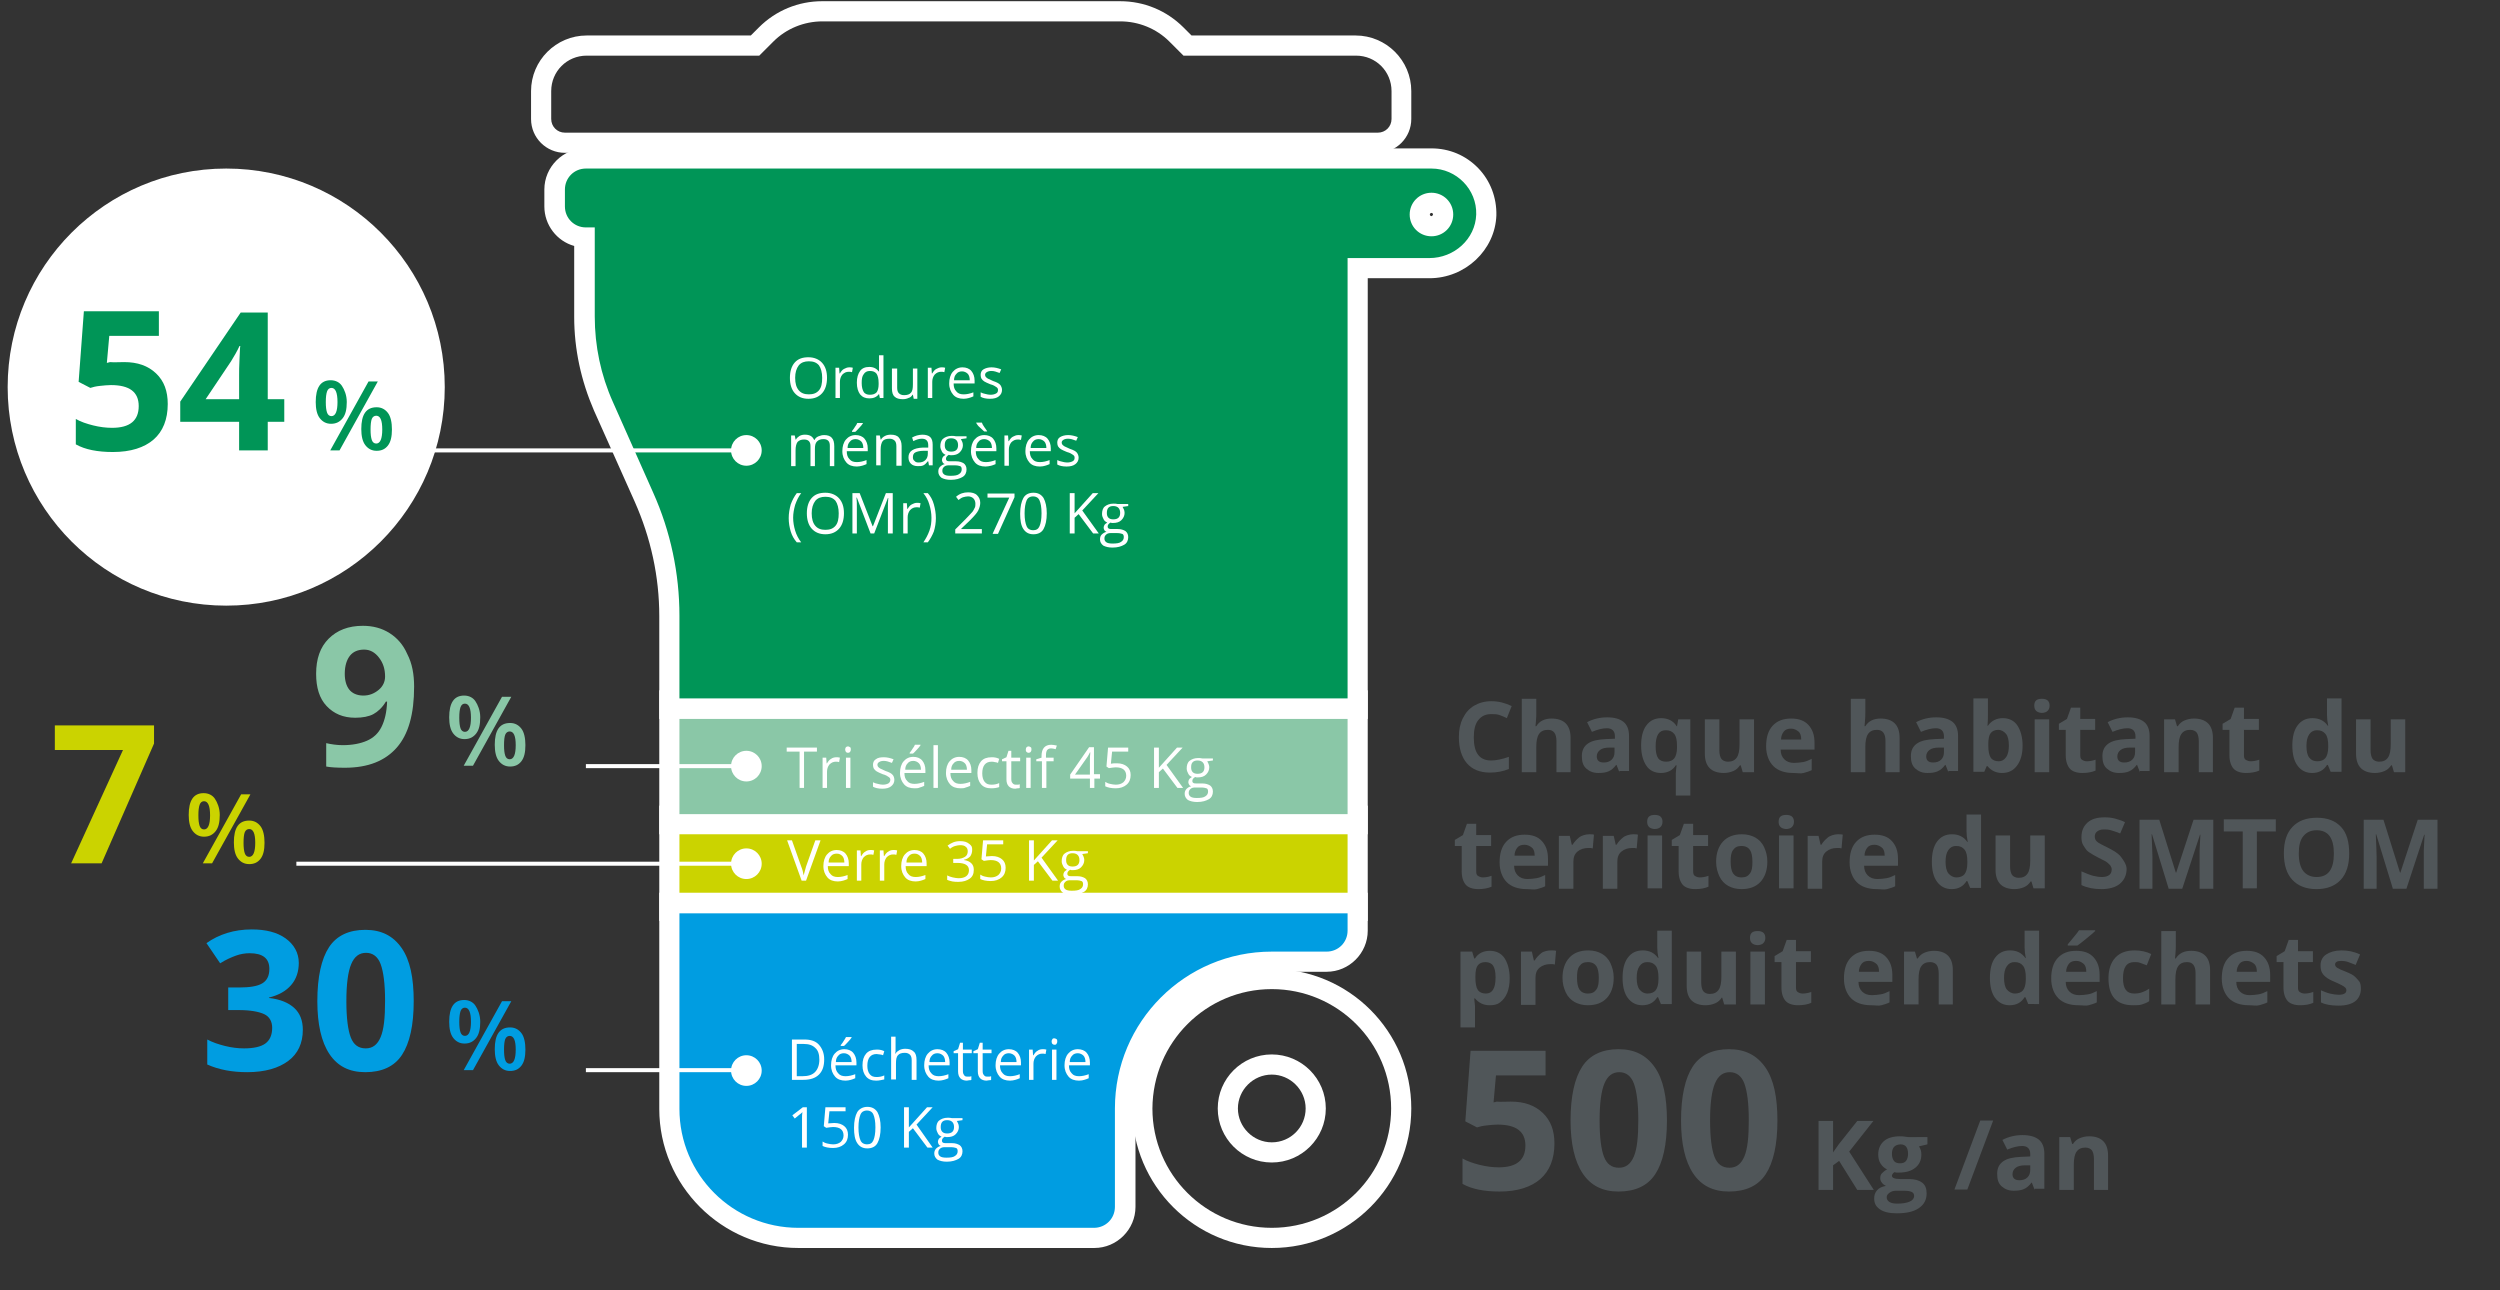 <?xml version="1.0" encoding="utf-8"?>
<!-- Generator: Adobe Illustrator 27.2.0, SVG Export Plug-In . SVG Version: 6.00 Build 0)  -->
<svg version="1.1" id="Calque_1" xmlns="http://www.w3.org/2000/svg" xmlns:xlink="http://www.w3.org/1999/xlink" x="0px" y="0px"
	 viewBox="0 0 620 320" enable-background="new 0 0 620 320" xml:space="preserve">
<rect x="0" y="0" width="620" height="320" fill="#333333" stroke="none"/>
<circle fill="#FFFFFF" cx="56.1" cy="96" r="54.2"/>
<g>
	<g>
		<path fill="#505659" d="M369.8,177.1c-1.4,0-2.4,0.5-3.2,1.5s-1.1,2.5-1.1,4.3c0,3.8,1.4,5.7,4.3,5.7c1.2,0,2.7-0.3,4.4-0.9v3
			c-1.4,0.6-3,0.9-4.7,0.9c-2.5,0-4.4-0.8-5.7-2.3s-2-3.7-2-6.5c0-1.8,0.3-3.3,1-4.7s1.6-2.4,2.8-3.1s2.6-1.1,4.3-1.1
			c1.7,0,3.3,0.4,5,1.2l-1.2,3c-0.6-0.3-1.3-0.6-1.9-0.8S370.4,177.1,369.8,177.1z"/>
		<path fill="#505659" d="M389.6,191.5H386v-7.7c0-1.9-0.7-2.8-2.1-2.8c-1,0-1.7,0.3-2.2,1s-0.7,1.8-0.7,3.3v6.2h-3.6v-18.2h3.6v3.7
			c0,0.3,0,1-0.1,2l-0.1,1.1h0.2c0.8-1.3,2.1-1.9,3.8-1.9c1.5,0,2.7,0.4,3.5,1.2s1.2,2,1.2,3.6V191.5z"/>
		<path fill="#505659" d="M401.6,191.5l-0.7-1.8h-0.1c-0.6,0.8-1.2,1.3-1.9,1.6s-1.5,0.4-2.5,0.4c-1.3,0-2.2-0.4-3-1.1
			s-1.1-1.7-1.1-3.1c0-1.4,0.5-2.4,1.5-3.1s2.4-1,4.4-1.1l2.3-0.1v-0.6c0-1.3-0.7-2-2-2c-1,0-2.3,0.3-3.7,0.9l-1.2-2.4
			c1.5-0.8,3.2-1.2,5-1.2c1.8,0,3.1,0.4,4,1.1s1.4,1.9,1.4,3.5v8.7H401.6z M400.5,185.4l-1.4,0c-1,0-1.8,0.2-2.3,0.6
			s-0.8,0.9-0.8,1.6c0,1,0.6,1.5,1.7,1.5c0.8,0,1.5-0.2,2-0.7s0.7-1.1,0.7-1.9V185.4z"/>
		<path fill="#505659" d="M411.9,191.7c-1.5,0-2.8-0.6-3.6-1.8s-1.3-2.8-1.3-5c0-2.1,0.4-3.8,1.3-5s2.1-1.8,3.7-1.8
			c0.8,0,1.6,0.2,2.2,0.5s1.2,0.8,1.6,1.5h0.1l0.3-1.7h3v18.9h-3.6v-5.5c0-0.5,0.1-1.1,0.2-2h-0.2c-0.4,0.6-0.9,1.1-1.5,1.4
			S412.8,191.7,411.9,191.7z M413.2,188.9c0.9,0,1.6-0.3,2-0.8s0.7-1.4,0.7-2.7V185c0-1.4-0.2-2.4-0.7-3s-1.1-0.9-2.1-0.9
			c-1.7,0-2.5,1.3-2.5,4c0,1.3,0.2,2.3,0.6,2.9S412.3,188.9,413.2,188.9z"/>
		<path fill="#505659" d="M432.2,191.5l-0.5-1.7h-0.2c-0.4,0.6-0.9,1.1-1.6,1.4s-1.5,0.5-2.4,0.5c-1.5,0-2.7-0.4-3.5-1.2
			s-1.2-2-1.2-3.6v-8.5h3.6v7.7c0,0.9,0.2,1.7,0.5,2.1s0.9,0.7,1.6,0.7c1,0,1.7-0.3,2.2-1s0.7-1.8,0.7-3.3v-6.2h3.6v13.1H432.2z"/>
		<path fill="#505659" d="M444.7,191.7c-2.1,0-3.8-0.6-4.9-1.7s-1.8-2.8-1.8-4.9c0-2.2,0.5-3.9,1.6-5.1s2.6-1.8,4.6-1.8
			c1.9,0,3.3,0.5,4.3,1.6s1.5,2.5,1.5,4.4v1.7h-8.4c0,1,0.3,1.8,0.9,2.4s1.4,0.9,2.4,0.9c0.8,0,1.5-0.1,2.2-0.2s1.4-0.4,2.2-0.8v2.8
			c-0.6,0.3-1.3,0.5-2,0.7S445.7,191.7,444.7,191.7z M444.2,180.7c-0.8,0-1.4,0.2-1.8,0.7s-0.7,1.2-0.7,2h5c0-0.9-0.2-1.6-0.7-2
			S444.9,180.7,444.2,180.7z"/>
		<path fill="#505659" d="M471.2,191.5h-3.6v-7.7c0-1.9-0.7-2.8-2.1-2.8c-1,0-1.7,0.3-2.2,1s-0.7,1.8-0.7,3.3v6.2h-3.6v-18.2h3.6
			v3.7c0,0.3,0,1-0.1,2l-0.1,1.1h0.2c0.8-1.3,2.1-1.9,3.8-1.9c1.5,0,2.7,0.4,3.5,1.2s1.2,2,1.2,3.6V191.5z"/>
		<path fill="#505659" d="M483.2,191.5l-0.7-1.8h-0.1c-0.6,0.8-1.2,1.3-1.9,1.6s-1.5,0.4-2.5,0.4c-1.3,0-2.2-0.4-3-1.1
			s-1.1-1.7-1.1-3.1c0-1.4,0.5-2.4,1.5-3.1s2.4-1,4.4-1.1l2.3-0.1v-0.6c0-1.3-0.7-2-2-2c-1,0-2.3,0.3-3.7,0.9l-1.2-2.4
			c1.5-0.8,3.2-1.2,5-1.2c1.8,0,3.1,0.4,4,1.1s1.4,1.9,1.4,3.5v8.7H483.2z M482.2,185.4l-1.4,0c-1,0-1.8,0.2-2.3,0.6
			s-0.8,0.9-0.8,1.6c0,1,0.6,1.5,1.7,1.5c0.8,0,1.5-0.2,2-0.7s0.7-1.1,0.7-1.9V185.4z"/>
		<path fill="#505659" d="M496.7,178.1c1.5,0,2.8,0.6,3.6,1.8s1.3,2.9,1.3,5c0,2.2-0.5,3.8-1.4,5s-2.1,1.8-3.7,1.8
			c-1.5,0-2.7-0.6-3.6-1.7h-0.2l-0.6,1.4h-2.7v-18.2h3.6v4.2c0,0.5,0,1.4-0.1,2.6h0.1C493.8,178.8,495.1,178.1,496.7,178.1z
			 M495.6,181c-0.9,0-1.5,0.3-1.9,0.8s-0.6,1.4-0.6,2.7v0.4c0,1.4,0.2,2.4,0.6,3s1.1,0.9,2,0.9c0.7,0,1.3-0.3,1.8-1s0.7-1.7,0.7-2.9
			s-0.2-2.3-0.7-2.9S496.3,181,495.6,181z"/>
		<path fill="#505659" d="M504.5,175c0-1.2,0.6-1.7,1.9-1.7s1.9,0.6,1.9,1.7c0,0.6-0.2,1-0.5,1.3s-0.8,0.5-1.5,0.5
			C505.1,176.7,504.5,176.1,504.5,175z M508.2,191.5h-3.6v-13.1h3.6V191.5z"/>
		<path fill="#505659" d="M517.5,188.8c0.6,0,1.4-0.1,2.2-0.4v2.7c-0.9,0.4-2,0.6-3.3,0.6c-1.4,0-2.5-0.4-3.1-1.1s-1-1.8-1-3.3V181
			h-1.7v-1.5l2-1.2l1-2.8h2.3v2.8h3.7v2.7h-3.7v6.3c0,0.5,0.1,0.9,0.4,1.1S517,188.8,517.5,188.8z"/>
		<path fill="#505659" d="M530.7,191.5l-0.7-1.8h-0.1c-0.6,0.8-1.2,1.3-1.9,1.6s-1.5,0.4-2.5,0.4c-1.3,0-2.2-0.4-3-1.1
			s-1.1-1.7-1.1-3.1c0-1.4,0.5-2.4,1.5-3.1s2.4-1,4.4-1.1l2.3-0.1v-0.6c0-1.3-0.7-2-2-2c-1,0-2.3,0.3-3.7,0.9l-1.2-2.4
			c1.5-0.8,3.2-1.2,5-1.2c1.8,0,3.1,0.4,4,1.1s1.4,1.9,1.4,3.5v8.7H530.7z M529.6,185.4l-1.4,0c-1,0-1.8,0.2-2.3,0.6
			s-0.8,0.9-0.8,1.6c0,1,0.6,1.5,1.7,1.5c0.8,0,1.5-0.2,2-0.7s0.7-1.1,0.7-1.9V185.4z"/>
		<path fill="#505659" d="M548.9,191.5h-3.6v-7.7c0-0.9-0.2-1.7-0.5-2.1s-0.9-0.7-1.6-0.7c-1,0-1.7,0.3-2.2,1s-0.7,1.8-0.7,3.3v6.2
			h-3.6v-13.1h2.7l0.5,1.7h0.2c0.4-0.6,0.9-1.1,1.6-1.4s1.5-0.5,2.4-0.5c1.5,0,2.7,0.4,3.5,1.2s1.2,2,1.2,3.6V191.5z"/>
		<path fill="#505659" d="M558.1,188.8c0.6,0,1.4-0.1,2.2-0.4v2.7c-0.9,0.4-2,0.6-3.3,0.6c-1.4,0-2.5-0.4-3.1-1.1s-1-1.8-1-3.3V181
			h-1.7v-1.5l2-1.2l1-2.8h2.3v2.8h3.7v2.7h-3.7v6.3c0,0.5,0.1,0.9,0.4,1.1S557.7,188.8,558.1,188.8z"/>
		<path fill="#505659" d="M573.4,191.7c-1.5,0-2.7-0.6-3.6-1.8s-1.3-2.9-1.3-5c0-2.1,0.4-3.8,1.3-5s2.1-1.8,3.7-1.8
			c1.6,0,2.9,0.6,3.8,1.9h0.1c-0.2-1-0.3-1.8-0.3-2.6v-4.2h3.6v18.2H578l-0.7-1.7h-0.2C576.3,191,575.1,191.7,573.4,191.7z
			 M574.7,188.8c0.9,0,1.6-0.3,2-0.8s0.7-1.4,0.7-2.7V185c0-1.4-0.2-2.4-0.7-3s-1.1-0.9-2.1-0.9c-0.8,0-1.4,0.3-1.9,1
			s-0.7,1.7-0.7,2.9s0.2,2.3,0.7,2.9S573.8,188.8,574.7,188.8z"/>
		<path fill="#505659" d="M593.7,191.5l-0.5-1.7h-0.2c-0.4,0.6-0.9,1.1-1.6,1.4s-1.5,0.5-2.4,0.5c-1.5,0-2.7-0.4-3.5-1.2
			s-1.2-2-1.2-3.6v-8.5h3.6v7.7c0,0.9,0.2,1.7,0.5,2.1s0.9,0.7,1.6,0.7c1,0,1.7-0.3,2.2-1s0.7-1.8,0.7-3.3v-6.2h3.6v13.1H593.7z"/>
		<path fill="#505659" d="M367.7,217.6c0.6,0,1.4-0.1,2.2-0.4v2.7c-0.9,0.4-2,0.6-3.3,0.6c-1.4,0-2.5-0.4-3.1-1.1s-1-1.8-1-3.3v-6.3
			h-1.7v-1.5l2-1.2l1-2.8h2.3v2.8h3.7v2.7h-3.7v6.3c0,0.5,0.1,0.9,0.4,1.1S367.3,217.6,367.7,217.6z"/>
		<path fill="#505659" d="M378.6,220.5c-2.1,0-3.8-0.6-4.9-1.7s-1.8-2.8-1.8-4.9c0-2.2,0.5-3.9,1.6-5.1s2.6-1.8,4.6-1.8
			c1.9,0,3.3,0.5,4.3,1.6s1.5,2.5,1.5,4.4v1.7h-8.4c0,1,0.3,1.8,0.9,2.4s1.4,0.9,2.4,0.9c0.8,0,1.5-0.1,2.2-0.2s1.4-0.4,2.2-0.8v2.8
			c-0.6,0.3-1.3,0.5-2,0.7S379.6,220.5,378.6,220.5z M378.1,209.5c-0.8,0-1.4,0.2-1.8,0.7s-0.7,1.2-0.7,2h5c0-0.9-0.2-1.6-0.7-2
			S378.8,209.5,378.1,209.5z"/>
		<path fill="#505659" d="M394.1,206.9c0.5,0,0.9,0,1.2,0.1l-0.3,3.4c-0.3-0.1-0.6-0.1-1.1-0.1c-1.1,0-2,0.3-2.7,0.9s-1,1.4-1,2.5
			v6.7h-3.6v-13.1h2.7l0.5,2.2h0.2c0.4-0.7,1-1.3,1.6-1.8S393.3,206.9,394.1,206.9z"/>
		<path fill="#505659" d="M405,206.9c0.5,0,0.9,0,1.2,0.1l-0.3,3.4c-0.3-0.1-0.6-0.1-1.1-0.1c-1.1,0-2,0.3-2.7,0.9s-1,1.4-1,2.5v6.7
			h-3.6v-13.1h2.7l0.5,2.2h0.2c0.4-0.7,1-1.3,1.6-1.8S404.2,206.9,405,206.9z"/>
		<path fill="#505659" d="M408.5,203.8c0-1.2,0.6-1.7,1.9-1.7s1.9,0.6,1.9,1.7c0,0.6-0.2,1-0.5,1.3s-0.8,0.5-1.5,0.5
			C409.1,205.5,408.5,204.9,408.5,203.8z M412.2,220.3h-3.6v-13.1h3.6V220.3z"/>
		<path fill="#505659" d="M421.5,217.6c0.6,0,1.4-0.1,2.2-0.4v2.7c-0.9,0.4-2,0.6-3.3,0.6c-1.4,0-2.5-0.4-3.1-1.1s-1-1.8-1-3.3v-6.3
			h-1.7v-1.5l2-1.2l1-2.8h2.3v2.8h3.7v2.7h-3.7v6.3c0,0.5,0.1,0.9,0.4,1.1S421,217.6,421.5,217.6z"/>
		<path fill="#505659" d="M438.3,213.7c0,2.1-0.6,3.8-1.7,5s-2.7,1.8-4.7,1.8c-1.3,0-2.4-0.3-3.3-0.8s-1.7-1.3-2.2-2.4
			s-0.8-2.2-0.8-3.6c0-2.1,0.6-3.8,1.7-5s2.7-1.8,4.7-1.8c1.3,0,2.4,0.3,3.3,0.8s1.7,1.3,2.2,2.4S438.3,212.3,438.3,213.7z
			 M429.2,213.7c0,1.3,0.2,2.3,0.6,2.9s1.1,1,2.1,1c1,0,1.6-0.3,2.1-1s0.6-1.6,0.6-2.9c0-1.3-0.2-2.3-0.6-2.9s-1.1-1-2.1-1
			c-1,0-1.6,0.3-2.1,1S429.2,212.4,429.2,213.7z"/>
		<path fill="#505659" d="M441.1,203.8c0-1.2,0.6-1.7,1.9-1.7s1.9,0.6,1.9,1.7c0,0.6-0.2,1-0.5,1.3s-0.8,0.5-1.5,0.5
			C441.7,205.5,441.1,204.9,441.1,203.8z M444.8,220.3h-3.6v-13.1h3.6V220.3z"/>
		<path fill="#505659" d="M455.8,206.9c0.5,0,0.9,0,1.2,0.1l-0.3,3.4c-0.3-0.1-0.6-0.1-1.1-0.1c-1.1,0-2,0.3-2.7,0.9s-1,1.4-1,2.5
			v6.7h-3.6v-13.1h2.7l0.5,2.2h0.2c0.4-0.7,1-1.3,1.6-1.8S455,206.9,455.8,206.9z"/>
		<path fill="#505659" d="M465.4,220.5c-2.1,0-3.8-0.6-4.9-1.7s-1.8-2.8-1.8-4.9c0-2.2,0.5-3.9,1.6-5.1s2.6-1.8,4.6-1.8
			c1.9,0,3.3,0.5,4.3,1.6s1.5,2.5,1.5,4.4v1.7h-8.4c0,1,0.3,1.8,0.9,2.4s1.4,0.9,2.4,0.9c0.8,0,1.5-0.1,2.2-0.2s1.4-0.4,2.2-0.8v2.8
			c-0.6,0.3-1.3,0.5-2,0.7S466.4,220.5,465.4,220.5z M464.9,209.5c-0.8,0-1.4,0.2-1.8,0.7s-0.7,1.2-0.7,2h5c0-0.9-0.2-1.6-0.7-2
			S465.6,209.5,464.9,209.5z"/>
		<path fill="#505659" d="M484,220.5c-1.5,0-2.7-0.6-3.6-1.8s-1.3-2.9-1.3-5c0-2.1,0.4-3.8,1.3-5s2.1-1.8,3.7-1.8
			c1.6,0,2.9,0.6,3.8,1.9h0.1c-0.2-1-0.3-1.8-0.3-2.6V202h3.6v18.2h-2.7l-0.7-1.7h-0.2C486.9,219.8,485.7,220.5,484,220.5z
			 M485.2,217.6c0.9,0,1.6-0.3,2-0.8s0.7-1.4,0.7-2.7v-0.4c0-1.4-0.2-2.4-0.7-3s-1.1-0.9-2.1-0.9c-0.8,0-1.4,0.3-1.9,1
			s-0.7,1.7-0.7,2.9s0.2,2.3,0.7,2.9S484.4,217.6,485.2,217.6z"/>
		<path fill="#505659" d="M504.3,220.3l-0.5-1.7h-0.2c-0.4,0.6-0.9,1.1-1.6,1.4s-1.5,0.5-2.4,0.5c-1.5,0-2.7-0.4-3.5-1.2
			s-1.2-2-1.2-3.6v-8.5h3.6v7.7c0,0.9,0.2,1.7,0.5,2.1s0.9,0.7,1.6,0.7c1,0,1.7-0.3,2.2-1s0.7-1.8,0.7-3.3v-6.2h3.6v13.1H504.3z"/>
		<path fill="#505659" d="M527.4,215.5c0,1.5-0.6,2.8-1.7,3.7s-2.7,1.3-4.6,1.3c-1.8,0-3.4-0.3-4.9-1v-3.4c1.2,0.5,2.1,0.9,2.9,1.1
			s1.5,0.3,2.2,0.3c0.8,0,1.4-0.2,1.8-0.5s0.6-0.8,0.6-1.4c0-0.3-0.1-0.6-0.3-0.9s-0.5-0.5-0.8-0.8s-1.1-0.6-2.2-1.2
			c-1-0.5-1.8-1-2.4-1.4s-0.9-1-1.3-1.6s-0.5-1.3-0.5-2.1c0-1.5,0.5-2.7,1.5-3.6s2.4-1.3,4.3-1.3c0.9,0,1.7,0.1,2.5,0.3
			s1.7,0.5,2.5,0.9l-1.2,2.8c-0.9-0.4-1.7-0.6-2.3-0.8s-1.2-0.2-1.8-0.2c-0.7,0-1.2,0.2-1.6,0.5s-0.6,0.7-0.6,1.3
			c0,0.3,0.1,0.6,0.2,0.8s0.4,0.5,0.7,0.7s1.1,0.6,2.3,1.2c1.6,0.8,2.7,1.5,3.3,2.3S527.4,214.4,527.4,215.5z"/>
		<path fill="#505659" d="M537.8,220.3l-4.1-13.4h-0.1c0.1,2.7,0.2,4.6,0.2,5.5v8h-3.2v-17.1h4.9l4.1,13.1h0.1l4.3-13.1h4.9v17.1
			h-3.4v-8.1c0-0.4,0-0.8,0-1.3s0.1-1.8,0.2-4h-0.1l-4.4,13.4H537.8z"/>
		<path fill="#505659" d="M559.8,220.3h-3.6v-14.1h-4.7v-3h12.9v3h-4.7V220.3z"/>
		<path fill="#505659" d="M582.6,211.7c0,2.8-0.7,5-2.1,6.5s-3.4,2.3-6,2.3s-4.6-0.8-6-2.3s-2.1-3.7-2.1-6.6s0.7-5,2.1-6.5
			s3.4-2.3,6.1-2.3s4.6,0.8,6,2.3S582.6,208.8,582.6,211.7z M570.1,211.7c0,1.9,0.4,3.4,1.1,4.3s1.8,1.5,3.3,1.5
			c2.9,0,4.3-1.9,4.3-5.8c0-3.9-1.4-5.8-4.3-5.8c-1.4,0-2.5,0.5-3.3,1.5S570.1,209.8,570.1,211.7z"/>
		<path fill="#505659" d="M593.4,220.3l-4.1-13.4h-0.1c0.1,2.7,0.2,4.6,0.2,5.5v8h-3.2v-17.1h4.9l4.1,13.1h0.1l4.3-13.1h4.9v17.1
			h-3.4v-8.1c0-0.4,0-0.8,0-1.3s0.1-1.8,0.2-4h-0.1l-4.4,13.4H593.4z"/>
		<path fill="#505659" d="M369.4,249.3c-1.5,0-2.7-0.6-3.6-1.7h-0.2c0.1,1.1,0.2,1.7,0.2,1.9v5.3h-3.6V236h2.9l0.5,1.7h0.2
			c0.8-1.3,2.1-1.9,3.7-1.9c1.5,0,2.8,0.6,3.6,1.8s1.3,2.9,1.3,5c0,1.4-0.2,2.6-0.6,3.6s-1,1.8-1.8,2.4S370.4,249.3,369.4,249.3z
			 M368.4,238.6c-0.9,0-1.5,0.3-1.9,0.8s-0.6,1.4-0.6,2.7v0.4c0,1.4,0.2,2.4,0.6,3s1.1,0.9,2,0.9c1.6,0,2.4-1.3,2.4-4
			c0-1.3-0.2-2.3-0.6-2.9S369.2,238.6,368.4,238.6z"/>
		<path fill="#505659" d="M384.7,235.7c0.5,0,0.9,0,1.2,0.1l-0.3,3.4c-0.3-0.1-0.6-0.1-1.1-0.1c-1.1,0-2,0.3-2.7,0.9s-1,1.4-1,2.5
			v6.7h-3.6V236h2.7l0.5,2.2h0.2c0.4-0.7,1-1.3,1.6-1.8S383.9,235.7,384.7,235.7z"/>
		<path fill="#505659" d="M400.2,242.5c0,2.1-0.6,3.8-1.7,5s-2.7,1.8-4.7,1.8c-1.3,0-2.4-0.3-3.3-0.8s-1.7-1.3-2.2-2.4
			s-0.8-2.2-0.8-3.6c0-2.1,0.6-3.8,1.7-5s2.7-1.8,4.7-1.8c1.3,0,2.4,0.3,3.3,0.8s1.7,1.3,2.2,2.4S400.2,241.1,400.2,242.5z
			 M391.1,242.5c0,1.3,0.2,2.3,0.6,2.9s1.1,1,2.1,1c1,0,1.6-0.3,2.1-1s0.6-1.6,0.6-2.9c0-1.3-0.2-2.3-0.6-2.9s-1.1-1-2.1-1
			c-1,0-1.6,0.3-2.1,1S391.1,241.2,391.1,242.5z"/>
		<path fill="#505659" d="M407.3,249.3c-1.5,0-2.7-0.6-3.6-1.8s-1.3-2.9-1.3-5c0-2.1,0.4-3.8,1.3-5s2.1-1.8,3.7-1.8
			c1.6,0,2.9,0.6,3.8,1.9h0.1c-0.2-1-0.3-1.8-0.3-2.6v-4.2h3.6v18.2h-2.7l-0.7-1.7H411C410.2,248.6,409,249.3,407.3,249.3z
			 M408.6,246.4c0.9,0,1.6-0.3,2-0.8s0.7-1.4,0.7-2.7v-0.4c0-1.4-0.2-2.4-0.7-3s-1.1-0.9-2.1-0.9c-0.8,0-1.4,0.3-1.9,1
			s-0.7,1.7-0.7,2.9s0.2,2.3,0.7,2.9S407.7,246.4,408.6,246.4z"/>
		<path fill="#505659" d="M427.6,249.1l-0.5-1.7H427c-0.4,0.6-0.9,1.1-1.6,1.4s-1.5,0.5-2.4,0.5c-1.5,0-2.7-0.4-3.5-1.2
			s-1.2-2-1.2-3.6V236h3.6v7.7c0,0.9,0.2,1.7,0.5,2.1s0.9,0.7,1.6,0.7c1,0,1.7-0.3,2.2-1s0.7-1.8,0.7-3.3V236h3.6v13.1H427.6z"/>
		<path fill="#505659" d="M434,232.6c0-1.2,0.6-1.7,1.9-1.7s1.9,0.6,1.9,1.7c0,0.6-0.2,1-0.5,1.3s-0.8,0.5-1.5,0.5
			C434.6,234.3,434,233.7,434,232.6z M437.7,249.1h-3.6V236h3.6V249.1z"/>
		<path fill="#505659" d="M447,246.4c0.6,0,1.4-0.1,2.2-0.4v2.7c-0.9,0.4-2,0.6-3.3,0.6c-1.4,0-2.5-0.4-3.1-1.1s-1-1.8-1-3.3v-6.3
			h-1.7v-1.5l2-1.2l1-2.8h2.3v2.8h3.7v2.7h-3.7v6.3c0,0.5,0.1,0.9,0.4,1.1S446.5,246.4,447,246.4z"/>
		<path fill="#505659" d="M464,249.3c-2.1,0-3.8-0.6-4.9-1.7s-1.8-2.8-1.8-4.9c0-2.2,0.5-3.9,1.6-5.1s2.6-1.8,4.6-1.8
			c1.9,0,3.3,0.5,4.3,1.6s1.5,2.5,1.5,4.4v1.7h-8.4c0,1,0.3,1.8,0.9,2.4s1.4,0.9,2.4,0.9c0.8,0,1.5-0.1,2.2-0.2s1.4-0.4,2.2-0.8v2.8
			c-0.6,0.3-1.3,0.5-2,0.7S465,249.3,464,249.3z M463.5,238.3c-0.8,0-1.4,0.2-1.8,0.7s-0.7,1.2-0.7,2h5c0-0.9-0.2-1.6-0.7-2
			S464.3,238.3,463.5,238.3z"/>
		<path fill="#505659" d="M484.4,249.1h-3.6v-7.7c0-0.9-0.2-1.7-0.5-2.1s-0.9-0.7-1.6-0.7c-1,0-1.7,0.3-2.2,1s-0.7,1.8-0.7,3.3v6.2
			h-3.6V236h2.7l0.5,1.7h0.2c0.4-0.6,0.9-1.1,1.6-1.4s1.5-0.5,2.4-0.5c1.5,0,2.7,0.4,3.5,1.2s1.2,2,1.2,3.6V249.1z"/>
		<path fill="#505659" d="M498.4,249.3c-1.5,0-2.7-0.6-3.6-1.8s-1.3-2.9-1.3-5c0-2.1,0.4-3.8,1.3-5s2.1-1.8,3.7-1.8
			c1.6,0,2.9,0.6,3.8,1.9h0.1c-0.2-1-0.3-1.8-0.3-2.6v-4.2h3.6v18.2H503l-0.7-1.7h-0.2C501.3,248.6,500.1,249.3,498.4,249.3z
			 M499.7,246.4c0.9,0,1.6-0.3,2-0.8s0.7-1.4,0.7-2.7v-0.4c0-1.4-0.2-2.4-0.7-3s-1.1-0.9-2.1-0.9c-0.8,0-1.4,0.3-1.9,1
			s-0.7,1.7-0.7,2.9s0.2,2.3,0.7,2.9S498.9,246.4,499.7,246.4z"/>
		<path fill="#505659" d="M515.4,249.3c-2.1,0-3.8-0.6-4.9-1.7s-1.8-2.8-1.8-4.9c0-2.2,0.5-3.9,1.6-5.1s2.6-1.8,4.6-1.8
			c1.9,0,3.3,0.5,4.3,1.6s1.5,2.5,1.5,4.4v1.7h-8.4c0,1,0.3,1.8,0.9,2.4s1.4,0.9,2.4,0.9c0.8,0,1.5-0.1,2.2-0.2s1.4-0.4,2.2-0.8v2.8
			c-0.6,0.3-1.3,0.5-2,0.7S516.4,249.3,515.4,249.3z M514.9,238.3c-0.8,0-1.4,0.2-1.8,0.7s-0.7,1.2-0.7,2h5c0-0.9-0.2-1.6-0.7-2
			S515.7,238.3,514.9,238.3z M512.8,234.5v-0.3c1.3-1.6,2.3-2.7,2.8-3.5h4v0.2c-0.4,0.4-1.1,1-2.1,1.8s-1.7,1.4-2.3,1.8H512.8z"/>
		<path fill="#505659" d="M529,249.3c-4.1,0-6.1-2.2-6.1-6.7c0-2.2,0.6-3.9,1.7-5.1s2.7-1.8,4.8-1.8c1.5,0,2.9,0.3,4.1,0.9l-1.1,2.8
			c-0.6-0.2-1.1-0.4-1.6-0.6s-1-0.2-1.5-0.2c-1.9,0-2.8,1.3-2.8,4c0,2.6,0.9,3.8,2.8,3.8c0.7,0,1.3-0.1,1.9-0.3s1.2-0.5,1.8-0.9v3.1
			c-0.6,0.4-1.2,0.6-1.8,0.8S529.9,249.3,529,249.3z"/>
		<path fill="#505659" d="M548.1,249.1h-3.6v-7.7c0-1.9-0.7-2.8-2.1-2.8c-1,0-1.7,0.3-2.2,1s-0.7,1.8-0.7,3.3v6.2H536v-18.2h3.6v3.7
			c0,0.3,0,1-0.1,2l-0.1,1.1h0.2c0.8-1.3,2.1-1.9,3.8-1.9c1.5,0,2.7,0.4,3.5,1.2s1.2,2,1.2,3.6V249.1z"/>
		<path fill="#505659" d="M557.7,249.3c-2.1,0-3.8-0.6-4.9-1.7s-1.8-2.8-1.8-4.9c0-2.2,0.5-3.9,1.6-5.1s2.6-1.8,4.6-1.8
			c1.9,0,3.3,0.5,4.3,1.6s1.5,2.5,1.5,4.4v1.7h-8.4c0,1,0.3,1.8,0.9,2.4s1.4,0.9,2.4,0.9c0.8,0,1.5-0.1,2.2-0.2s1.4-0.4,2.2-0.8v2.8
			c-0.6,0.3-1.3,0.5-2,0.7S558.7,249.3,557.7,249.3z M557.2,238.3c-0.8,0-1.4,0.2-1.8,0.7s-0.7,1.2-0.7,2h5c0-0.9-0.2-1.6-0.7-2
			S557.9,238.3,557.2,238.3z"/>
		<path fill="#505659" d="M571.5,246.4c0.6,0,1.4-0.1,2.2-0.4v2.7c-0.9,0.4-2,0.6-3.3,0.6c-1.4,0-2.5-0.4-3.1-1.1s-1-1.8-1-3.3v-6.3
			h-1.7v-1.5l2-1.2l1-2.8h2.3v2.8h3.7v2.7h-3.7v6.3c0,0.5,0.1,0.9,0.4,1.1S571,246.4,571.5,246.4z"/>
		<path fill="#505659" d="M585.5,245.2c0,1.3-0.5,2.4-1.4,3.1s-2.3,1.1-4.2,1.1c-1,0-1.8-0.1-2.4-0.2s-1.3-0.3-1.9-0.6v-3
			c0.7,0.3,1.4,0.6,2.2,0.8s1.6,0.3,2.2,0.3c1.3,0,1.9-0.4,1.9-1.1c0-0.3-0.1-0.5-0.3-0.7s-0.5-0.4-0.9-0.6s-1-0.5-1.7-0.8
			c-1-0.4-1.7-0.8-2.2-1.2s-0.8-0.8-1-1.2s-0.3-1-0.3-1.7c0-1.2,0.5-2.1,1.4-2.7s2.2-1,3.8-1c1.6,0,3.1,0.3,4.6,1l-1.1,2.6
			c-0.7-0.3-1.3-0.5-1.8-0.7s-1.2-0.3-1.7-0.3c-1.1,0-1.6,0.3-1.6,0.9c0,0.3,0.2,0.6,0.5,0.8s1.1,0.6,2.2,1c1,0.4,1.8,0.8,2.2,1.2
			s0.8,0.8,1.1,1.2S585.5,244.5,585.5,245.2z"/>
		<path fill="#505659" d="M374.7,273.2c3.3,0,5.9,0.9,7.9,2.8s2.9,4.4,2.9,7.6c0,3.8-1.2,6.8-3.5,8.8s-5.7,3.1-10.1,3.1
			c-3.8,0-6.9-0.6-9.2-1.9v-6.3c1.2,0.7,2.7,1.2,4.3,1.6s3.2,0.6,4.7,0.6c4.4,0,6.6-1.8,6.6-5.4c0-3.5-2.3-5.2-6.9-5.2
			c-0.8,0-1.7,0.1-2.7,0.2s-1.8,0.3-2.4,0.5l-2.9-1.5l1.3-17.5h18.6v6.1H371l-0.6,6.7l0.8-0.2C372.1,273.3,373.3,273.2,374.7,273.2z
			"/>
		<path fill="#505659" d="M413.4,277.9c0,6-1,10.4-2.9,13.3s-5,4.3-9.1,4.3c-4,0-6.9-1.5-8.9-4.5s-3-7.4-3-13.1c0-6,1-10.5,2.9-13.4
			s5-4.3,9-4.3c4,0,6.9,1.5,9,4.5S413.4,272.1,413.4,277.9z M396.7,277.9c0,4.2,0.4,7.2,1.1,9s1.9,2.7,3.7,2.7
			c1.7,0,2.9-0.9,3.7-2.8s1.1-4.8,1.1-9c0-4.2-0.4-7.2-1.1-9.1s-2-2.8-3.6-2.8c-1.7,0-2.9,0.9-3.7,2.8S396.7,273.7,396.7,277.9z"/>
		<path fill="#505659" d="M440.8,277.9c0,6-1,10.4-2.9,13.3s-5,4.3-9.1,4.3c-4,0-6.9-1.5-8.9-4.5s-3-7.4-3-13.1c0-6,1-10.5,2.9-13.4
			s5-4.3,9-4.3c4,0,6.9,1.5,9,4.5S440.8,272.1,440.8,277.9z M424.1,277.9c0,4.2,0.4,7.2,1.1,9s1.9,2.7,3.7,2.7
			c1.7,0,2.9-0.9,3.7-2.8s1.1-4.8,1.1-9c0-4.2-0.4-7.2-1.1-9.1s-2-2.8-3.6-2.8c-1.7,0-2.9,0.9-3.7,2.8S424.1,273.7,424.1,277.9z"/>
		<path fill="#505659" d="M464.7,295.1h-4.1l-4.5-7.2l-1.5,1.1v6.1h-3.6v-17.1h3.6v7.8l1.4-2l4.6-5.8h4l-6,7.6L464.7,295.1z"/>
		<path fill="#505659" d="M478,282v1.8l-2.1,0.5c0.4,0.6,0.6,1.2,0.6,2c0,1.4-0.5,2.5-1.5,3.3s-2.3,1.2-4.1,1.2l-0.6,0l-0.5-0.1
			c-0.4,0.3-0.6,0.6-0.6,0.9c0,0.5,0.7,0.8,2,0.8h2.2c1.4,0,2.5,0.3,3.3,0.9s1.1,1.5,1.1,2.7c0,1.5-0.6,2.7-1.9,3.6
			s-3.1,1.3-5.5,1.3c-1.8,0-3.2-0.3-4.2-1s-1.4-1.5-1.4-2.7c0-0.8,0.2-1.4,0.7-2s1.2-0.9,2.2-1.1c-0.4-0.2-0.7-0.4-1-0.8
			s-0.4-0.7-0.4-1.1c0-0.5,0.1-0.9,0.4-1.2s0.7-0.7,1.3-1c-0.7-0.3-1.2-0.8-1.6-1.4s-0.6-1.4-0.6-2.3c0-1.4,0.5-2.5,1.4-3.3
			s2.3-1.2,4-1.2c0.4,0,0.8,0,1.3,0.1s0.8,0.1,1,0.1H478z M467.9,296.9c0,0.5,0.2,0.9,0.7,1.2s1.1,0.4,2,0.4c1.3,0,2.3-0.2,3-0.5
			s1.1-0.8,1.1-1.4c0-0.5-0.2-0.8-0.6-1s-1.1-0.3-2-0.3h-1.9c-0.7,0-1.2,0.2-1.6,0.5S467.9,296.4,467.9,296.9z M469.2,286.2
			c0,0.7,0.2,1.3,0.5,1.7s0.8,0.6,1.5,0.6c0.7,0,1.2-0.2,1.5-0.6s0.5-1,0.5-1.7c0-1.6-0.6-2.4-1.9-2.4
			C469.8,283.9,469.2,284.7,469.2,286.2z"/>
		<path fill="#505659" d="M494.3,277.9l-6.4,17.1h-3.2l6.4-17.1H494.3z"/>
		<path fill="#505659" d="M504.6,295.1l-0.7-1.8h-0.1c-0.6,0.8-1.2,1.3-1.9,1.6s-1.5,0.4-2.5,0.4c-1.3,0-2.2-0.4-3-1.1
			s-1.1-1.7-1.1-3.1c0-1.4,0.5-2.4,1.5-3.1s2.4-1,4.4-1.1l2.3-0.1v-0.6c0-1.3-0.7-2-2-2c-1,0-2.3,0.3-3.7,0.9l-1.2-2.4
			c1.5-0.8,3.2-1.2,5-1.2c1.8,0,3.1,0.4,4,1.1s1.4,1.9,1.4,3.5v8.7H504.6z M503.6,289l-1.4,0c-1,0-1.8,0.2-2.3,0.6s-0.8,0.9-0.8,1.6
			c0,1,0.6,1.5,1.7,1.5c0.8,0,1.5-0.2,2-0.7s0.7-1.1,0.7-1.9V289z"/>
		<path fill="#505659" d="M522.9,295.1h-3.6v-7.7c0-0.9-0.2-1.7-0.5-2.1s-0.9-0.7-1.6-0.7c-1,0-1.7,0.3-2.2,1s-0.7,1.8-0.7,3.3v6.2
			h-3.6V282h2.7l0.5,1.7h0.2c0.4-0.6,0.9-1.1,1.6-1.4s1.5-0.5,2.4-0.5c1.5,0,2.7,0.4,3.5,1.2s1.2,2,1.2,3.6V295.1z"/>
	</g>
</g>
<g>
	<g>
		<path fill="#FFFFFF" d="M277.8,5.3c4.6,0,9,1.8,12.2,5l3.5,3.5h42.8c4.9,0,8.8,3.9,8.8,8.8v6.9c0,1.9-1.5,3.4-3.4,3.4H140.1
			c-1.9,0-3.4-1.5-3.4-3.4v-6.9c0-4.9,3.9-8.8,8.8-8.8h42.8l3.5-3.5c3.2-3.2,7.6-5,12.2-5H277.8 M277.8,0.3h-73.9
			c-5.9,0-11.5,2.3-15.7,6.5l-2,2h-40.7c-7.6,0-13.8,6.2-13.8,13.8v6.9c0,4.7,3.8,8.4,8.4,8.4h201.5c4.7,0,8.4-3.8,8.4-8.4v-6.9
			c0-7.6-6.2-13.8-13.8-13.8h-40.7l-2-2C289.3,2.6,283.7,0.3,277.8,0.3L277.8,0.3z"/>
	</g>
	<g>
		<path fill="#FFFFFF" d="M315.4,245.3c16.3,0,29.6,13.2,29.6,29.6c0,16.3-13.2,29.6-29.6,29.6c-16.3,0-29.6-13.2-29.6-29.6
			C285.9,258.5,299.1,245.3,315.4,245.3 M315.4,288.3c7.4,0,13.4-6,13.4-13.4c0-7.4-6-13.4-13.4-13.4c-7.4,0-13.4,6-13.4,13.4
			C302,282.3,308,288.3,315.4,288.3 M315.4,240.3c-19.1,0-34.6,15.5-34.6,34.6c0,19.1,15.5,34.6,34.6,34.6s34.6-15.5,34.6-34.6
			C350,255.8,334.5,240.3,315.4,240.3L315.4,240.3z M315.4,283.3c-4.6,0-8.4-3.8-8.4-8.4c0-4.6,3.8-8.4,8.4-8.4
			c4.6,0,8.4,3.8,8.4,8.4C323.8,279.5,320.1,283.3,315.4,283.3L315.4,283.3z"/>
	</g>
	<g>
		<rect x="166" y="202.3" fill="#CBD300" width="170.7" height="23.6"/>
		<path fill="#FFFFFF" d="M334.2,204.8v18.6H168.5v-18.6H334.2 M339.2,199.8h-5H168.5h-5v5v18.6v5h5h165.7h5v-5v-18.6V199.8
			L339.2,199.8z"/>
	</g>
	<g>
		<rect x="166" y="173.7" fill="#8AC7A7" width="170.7" height="30.7"/>
		<path fill="#FFFFFF" d="M334.2,176.2v25.7H168.5v-25.7H334.2 M339.2,171.2h-5H168.5h-5v5v25.7v5h5h165.7h5v-5v-25.7V171.2
			L339.2,171.2z"/>
	</g>
	<g>
		<path fill="#009DE1" d="M198,307c-17.6,0-32-14.3-32-32v-51h170.7v6.9c0,4.2-3.4,7.7-7.7,7.7h-13.6c-20,0-36.4,16.3-36.4,36.4
			v24.4c0,4.2-3.4,7.7-7.7,7.7H198z"/>
		<path fill="#FFFFFF" d="M334.2,226.4v4.4c0,2.9-2.3,5.2-5.2,5.2h-13.6c-21.5,0-38.9,17.4-38.9,38.9v24.4c0,2.9-2.3,5.2-5.2,5.2
			H198c-16.3,0-29.5-13.2-29.5-29.5v-48.5H334.2 M339.2,221.4h-5H168.5h-5v5V275c0,19,15.5,34.5,34.5,34.5h73.4
			c5.6,0,10.2-4.6,10.2-10.2v-24.4c0-18.7,15.2-33.9,33.9-33.9H329c5.6,0,10.2-4.6,10.2-10.2v-4.4V221.4L339.2,221.4z"/>
	</g>
	<g>
		<path fill="#009557" d="M166,175.7v-23c0-10.2-2.1-20.1-6.3-29.4l-10.1-22.6c-3.1-7-4.7-14.5-4.7-22.2V58.8
			c-4.1-0.2-7.4-3.5-7.4-7.7V47c0-4.2,3.4-7.7,7.7-7.7H355c3.7,0,7.2,1.5,9.8,4.1c2.6,2.7,3.9,6.2,3.8,9.9
			c-0.2,7.3-6.5,13.2-14.1,13.2h-17.8v109.2H166z M355,50.4c-1.6,0-2.9,1.3-2.9,2.9s1.3,2.9,2.9,2.9s2.9-1.3,2.9-2.9
			S356.6,50.4,355,50.4z"/>
		<path fill="#FFFFFF" d="M355,41.8c6.2,0,11.3,5.2,11.1,11.4c-0.2,6.1-5.5,10.8-11.6,10.8h-20.3v109.2H168.5v-20.5
			c0-10.5-2.2-20.9-6.5-30.5L152,99.7c-3-6.7-4.5-13.9-4.5-21.2V56.4h-2.2c-2.9,0-5.2-2.3-5.2-5.2V47c0-2.9,2.3-5.2,5.2-5.2H355
			 M355,58.6c3,0,5.4-2.4,5.4-5.4c0-3-2.4-5.4-5.4-5.4c-3,0-5.4,2.4-5.4,5.4C349.6,56.2,352,58.6,355,58.6 M355,36.8H145.2
			c-5.6,0-10.2,4.6-10.2,10.2v4.2c0,4.6,3.1,8.6,7.4,9.8v17.6c0,8,1.7,15.8,4.9,23.2l10.1,22.6c4,9,6.1,18.6,6.1,28.4v20.5v5h5
			h165.7h5v-5V69h15.3c8.9,0,16.3-7,16.6-15.6c0.1-4.4-1.5-8.6-4.5-11.7C363.5,38.5,359.4,36.8,355,36.8L355,36.8z M355,53.6
			c-0.2,0-0.4-0.2-0.4-0.4c0-0.2,0.2-0.4,0.4-0.4s0.4,0.2,0.4,0.4C355.3,53.4,355.2,53.6,355,53.6L355,53.6z"/>
	</g>
</g>
<g>
	<g>
		<line fill="none" stroke="#FFFFFF" stroke-miterlimit="10" x1="185.3" y1="265.4" x2="145.3" y2="265.4"/>
		<g>
			<path fill="#FFFFFF" d="M185.1,261.7c2.1,0,3.8,1.7,3.8,3.8s-1.7,3.8-3.8,3.8c-2.1,0-3.8-1.7-3.8-3.8S183,261.7,185.1,261.7z"/>
		</g>
	</g>
</g>
<g>
	<g>
		<line fill="none" stroke="#FFFFFF" stroke-miterlimit="10" x1="185.3" y1="214.2" x2="73.5" y2="214.2"/>
		<g>
			<path fill="#FFFFFF" d="M185.1,210.4c2.1,0,3.8,1.7,3.8,3.8s-1.7,3.8-3.8,3.8c-2.1,0-3.8-1.7-3.8-3.8S183,210.4,185.1,210.4z"/>
		</g>
	</g>
</g>
<g>
	<g>
		<line fill="none" stroke="#FFFFFF" stroke-miterlimit="10" x1="185.3" y1="190" x2="145.3" y2="190"/>
		<g>
			<path fill="#FFFFFF" d="M185.1,186.2c2.1,0,3.8,1.7,3.8,3.8c0,2.1-1.7,3.8-3.8,3.8c-2.1,0-3.8-1.7-3.8-3.8
				C181.3,187.9,183,186.2,185.1,186.2z"/>
		</g>
	</g>
</g>
<g>
	<g>
		<line fill="none" stroke="#FFFFFF" stroke-miterlimit="10" x1="185.3" y1="111.7" x2="103.9" y2="111.7"/>
		<g>
			<path fill="#FFFFFF" d="M185.1,107.9c2.1,0,3.8,1.7,3.8,3.8c0,2.1-1.7,3.8-3.8,3.8c-2.1,0-3.8-1.7-3.8-3.8
				C181.3,109.6,183,107.9,185.1,107.9z"/>
		</g>
	</g>
</g>
<g>
	<path fill="#FFFFFF" d="M205.1,93.7c0,1.6-0.4,2.9-1.2,3.8c-0.8,0.9-1.9,1.4-3.4,1.4c-1.5,0-2.6-0.5-3.4-1.4
		c-0.8-0.9-1.2-2.2-1.2-3.8c0-1.6,0.4-2.9,1.2-3.8s1.9-1.3,3.4-1.3c1.4,0,2.6,0.5,3.4,1.4S205.1,92.1,205.1,93.7z M197.2,93.7
		c0,1.4,0.3,2.4,0.9,3.1c0.6,0.7,1.4,1,2.5,1c1.1,0,1.9-0.3,2.5-1s0.8-1.7,0.8-3.1c0-1.3-0.3-2.4-0.8-3.1c-0.6-0.7-1.4-1-2.5-1
		c-1.1,0-1.9,0.3-2.5,1C197.5,91.4,197.2,92.4,197.2,93.7z"/>
	<path fill="#FFFFFF" d="M210.6,91.1c0.3,0,0.6,0,0.9,0.1l-0.2,1.1c-0.3-0.1-0.6-0.1-0.8-0.1c-0.6,0-1.1,0.2-1.6,0.7
		c-0.4,0.5-0.6,1.1-0.6,1.8v4h-1.1v-7.5h0.9l0.1,1.4h0.1c0.3-0.5,0.6-0.9,1-1.1S210.1,91.1,210.6,91.1z"/>
	<path fill="#FFFFFF" d="M218,97.7L218,97.7c-0.6,0.8-1.4,1.1-2.4,1.1c-1,0-1.7-0.3-2.3-1c-0.5-0.7-0.8-1.6-0.8-2.9s0.3-2.2,0.8-2.9
		s1.3-1,2.3-1c1,0,1.8,0.4,2.3,1.1h0.1l0-0.5l0-0.5v-3h1.1v10.6h-0.9L218,97.7z M215.7,97.9c0.8,0,1.3-0.2,1.7-0.6
		c0.3-0.4,0.5-1.1,0.5-2V95c0-1.1-0.2-1.8-0.5-2.3c-0.4-0.5-0.9-0.7-1.7-0.7c-0.7,0-1.2,0.3-1.5,0.8c-0.4,0.5-0.5,1.2-0.5,2.2
		c0,1,0.2,1.7,0.5,2.2S215.1,97.9,215.7,97.9z"/>
	<path fill="#FFFFFF" d="M222.5,91.2v4.9c0,0.6,0.1,1.1,0.4,1.4s0.7,0.5,1.3,0.5c0.8,0,1.4-0.2,1.7-0.6c0.4-0.4,0.5-1.1,0.5-2.1
		v-3.9h1.1v7.5h-0.9l-0.2-1h-0.1c-0.2,0.4-0.6,0.7-1,0.8c-0.4,0.2-0.9,0.3-1.4,0.3c-0.9,0-1.6-0.2-2-0.6c-0.5-0.4-0.7-1.1-0.7-2.1
		v-4.9H222.5z"/>
	<path fill="#FFFFFF" d="M233.5,91.1c0.3,0,0.6,0,0.9,0.1l-0.2,1.1c-0.3-0.1-0.6-0.1-0.8-0.1c-0.6,0-1.1,0.2-1.6,0.7
		c-0.4,0.5-0.6,1.1-0.6,1.8v4h-1.1v-7.5h0.9l0.1,1.4h0.1c0.3-0.5,0.6-0.9,1-1.1S233,91.1,233.5,91.1z"/>
	<path fill="#FFFFFF" d="M239,98.9c-1.1,0-2-0.3-2.6-1c-0.6-0.7-1-1.6-1-2.8c0-1.2,0.3-2.2,0.9-2.9c0.6-0.7,1.4-1.1,2.4-1.1
		c0.9,0,1.7,0.3,2.2,0.9s0.8,1.4,0.8,2.4v0.7h-5.2c0,0.9,0.2,1.5,0.7,2c0.4,0.5,1,0.7,1.8,0.7c0.8,0,1.6-0.2,2.4-0.5v1
		c-0.4,0.2-0.8,0.3-1.1,0.4C239.9,98.8,239.5,98.9,239,98.9z M238.6,92.1c-0.6,0-1.1,0.2-1.4,0.6c-0.4,0.4-0.6,0.9-0.6,1.6h3.9
		c0-0.7-0.2-1.3-0.5-1.6S239.2,92.1,238.6,92.1z"/>
	<path fill="#FFFFFF" d="M248.5,96.7c0,0.7-0.3,1.2-0.8,1.6s-1.2,0.6-2.2,0.6c-1,0-1.8-0.2-2.3-0.5v-1.1c0.4,0.2,0.7,0.3,1.2,0.4
		c0.4,0.1,0.8,0.2,1.2,0.2c0.6,0,1-0.1,1.4-0.3s0.5-0.5,0.5-0.9c0-0.3-0.1-0.5-0.4-0.7c-0.3-0.2-0.7-0.5-1.5-0.7
		c-0.7-0.3-1.2-0.5-1.5-0.7c-0.3-0.2-0.5-0.4-0.7-0.7c-0.1-0.2-0.2-0.5-0.2-0.9c0-0.6,0.2-1.1,0.7-1.4s1.2-0.5,2-0.5
		c0.8,0,1.6,0.2,2.4,0.5l-0.4,0.9c-0.8-0.3-1.4-0.5-2-0.5c-0.5,0-0.9,0.1-1.2,0.3s-0.4,0.4-0.4,0.7c0,0.2,0.1,0.4,0.2,0.5
		c0.1,0.1,0.3,0.3,0.5,0.4s0.7,0.3,1.3,0.6c0.9,0.3,1.5,0.6,1.8,1C248.3,95.8,248.5,96.2,248.5,96.7z"/>
	<path fill="#FFFFFF" d="M205.8,115.5v-4.9c0-0.6-0.1-1-0.4-1.3s-0.7-0.4-1.2-0.4c-0.7,0-1.2,0.2-1.6,0.6s-0.5,1-0.5,1.9v4.2h-1.1
		v-4.9c0-0.6-0.1-1-0.4-1.3s-0.7-0.4-1.2-0.4c-0.7,0-1.2,0.2-1.6,0.6c-0.3,0.4-0.5,1.1-0.5,2.1v3.9h-1.1V108h0.9l0.2,1h0.1
		c0.2-0.4,0.5-0.6,0.9-0.9c0.4-0.2,0.8-0.3,1.3-0.3c1.2,0,1.9,0.4,2.3,1.3h0.1c0.2-0.4,0.5-0.7,1-0.9s0.9-0.3,1.4-0.3
		c0.8,0,1.5,0.2,1.9,0.7c0.4,0.4,0.6,1.1,0.6,2.1v4.9H205.8z"/>
	<path fill="#FFFFFF" d="M212.5,115.7c-1.1,0-2-0.3-2.6-1c-0.6-0.7-1-1.6-1-2.8c0-1.2,0.3-2.2,0.9-2.9c0.6-0.7,1.4-1.1,2.4-1.1
		c0.9,0,1.7,0.3,2.2,0.9s0.8,1.4,0.8,2.4v0.7h-5.2c0,0.9,0.2,1.5,0.7,2c0.4,0.5,1,0.7,1.8,0.7c0.8,0,1.6-0.2,2.4-0.5v1
		c-0.4,0.2-0.8,0.3-1.1,0.4C213.4,115.6,213,115.7,212.5,115.7z M212.2,108.9c-0.6,0-1.1,0.2-1.4,0.6c-0.4,0.4-0.6,0.9-0.6,1.6h3.9
		c0-0.7-0.2-1.3-0.5-1.6S212.8,108.9,212.2,108.9z M211.3,106.9c0.2-0.3,0.5-0.6,0.7-1c0.3-0.4,0.5-0.7,0.6-1h1.4v0.1
		c-0.2,0.3-0.5,0.7-0.9,1.1s-0.7,0.8-1,1h-0.8V106.9z"/>
	<path fill="#FFFFFF" d="M222.3,115.5v-4.8c0-0.6-0.1-1.1-0.4-1.4s-0.7-0.5-1.3-0.5c-0.8,0-1.4,0.2-1.7,0.6s-0.5,1.1-0.5,2.1v3.9
		h-1.1V108h0.9l0.2,1h0.1c0.2-0.4,0.6-0.7,1-0.9s0.9-0.3,1.4-0.3c0.9,0,1.6,0.2,2,0.7s0.7,1.1,0.7,2.1v4.9H222.3z"/>
	<path fill="#FFFFFF" d="M230.4,115.5l-0.2-1.1h-0.1c-0.4,0.5-0.7,0.8-1.1,1c-0.4,0.2-0.8,0.2-1.4,0.2c-0.7,0-1.3-0.2-1.7-0.6
		c-0.4-0.4-0.6-0.9-0.6-1.6c0-1.5,1.2-2.3,3.6-2.4l1.3,0v-0.5c0-0.6-0.1-1-0.4-1.3c-0.3-0.3-0.7-0.4-1.2-0.4c-0.6,0-1.3,0.2-2.1,0.6
		l-0.3-0.9c0.4-0.2,0.8-0.4,1.2-0.5c0.4-0.1,0.9-0.2,1.3-0.2c0.9,0,1.6,0.2,2,0.6c0.4,0.4,0.6,1,0.6,1.9v5.1H230.4z M227.8,114.7
		c0.7,0,1.3-0.2,1.7-0.6c0.4-0.4,0.6-0.9,0.6-1.6v-0.7l-1.1,0c-0.9,0-1.6,0.2-2,0.4c-0.4,0.2-0.6,0.6-0.6,1.2c0,0.4,0.1,0.7,0.4,0.9
		C227,114.6,227.4,114.7,227.8,114.7z"/>
	<path fill="#FFFFFF" d="M239.7,108v0.7l-1.4,0.2c0.1,0.2,0.2,0.4,0.3,0.6s0.2,0.5,0.2,0.9c0,0.7-0.3,1.3-0.8,1.8s-1.2,0.7-2.1,0.7
		c-0.2,0-0.4,0-0.6-0.1c-0.5,0.3-0.7,0.6-0.7,1c0,0.2,0.1,0.4,0.3,0.5s0.5,0.1,0.9,0.1h1.3c0.8,0,1.4,0.2,1.9,0.5
		c0.4,0.3,0.7,0.8,0.7,1.5c0,0.8-0.3,1.5-1,1.9s-1.6,0.7-2.9,0.7c-1,0-1.7-0.2-2.3-0.5c-0.5-0.4-0.8-0.9-0.8-1.5
		c0-0.5,0.1-0.9,0.4-1.2s0.7-0.6,1.2-0.7c-0.2-0.1-0.4-0.2-0.5-0.4c-0.1-0.2-0.2-0.4-0.2-0.6c0-0.3,0.1-0.5,0.2-0.7s0.4-0.4,0.7-0.6
		c-0.4-0.2-0.7-0.4-0.9-0.8c-0.2-0.4-0.4-0.8-0.4-1.3c0-0.8,0.2-1.5,0.7-1.9s1.2-0.7,2.1-0.7c0.4,0,0.7,0,1.1,0.1H239.7z
		 M233.7,116.8c0,0.4,0.2,0.7,0.5,0.9s0.8,0.3,1.5,0.3c1,0,1.7-0.1,2.1-0.4c0.5-0.3,0.7-0.7,0.7-1.2c0-0.4-0.1-0.7-0.4-0.8
		s-0.7-0.2-1.4-0.2h-1.4c-0.5,0-0.9,0.1-1.2,0.4S233.7,116.3,233.7,116.8z M234.3,110.4c0,0.5,0.1,0.9,0.4,1.2s0.7,0.4,1.2,0.4
		c1.1,0,1.7-0.5,1.7-1.6c0-1.1-0.6-1.7-1.7-1.7c-0.5,0-0.9,0.1-1.2,0.4S234.3,109.9,234.3,110.4z"/>
	<path fill="#FFFFFF" d="M244.4,115.7c-1.1,0-2-0.3-2.6-1c-0.6-0.7-1-1.6-1-2.8c0-1.2,0.3-2.2,0.9-2.9c0.6-0.7,1.4-1.1,2.4-1.1
		c0.9,0,1.7,0.3,2.2,0.9s0.8,1.4,0.8,2.4v0.7H242c0,0.9,0.2,1.5,0.7,2c0.4,0.5,1,0.7,1.8,0.7c0.8,0,1.6-0.2,2.4-0.5v1
		c-0.4,0.2-0.8,0.3-1.1,0.4C245.3,115.6,244.9,115.7,244.4,115.7z M244.1,108.9c-0.6,0-1.1,0.2-1.4,0.6c-0.4,0.4-0.6,0.9-0.6,1.6
		h3.9c0-0.7-0.2-1.3-0.5-1.6S244.7,108.9,244.1,108.9z M244.9,107h-0.8c-0.3-0.2-0.6-0.6-1.1-1s-0.7-0.8-0.9-1.1v-0.1h1.4
		c0.1,0.3,0.3,0.7,0.6,1.1s0.5,0.7,0.7,1V107z"/>
	<path fill="#FFFFFF" d="M252.5,107.9c0.3,0,0.6,0,0.9,0.1l-0.2,1.1c-0.3-0.1-0.6-0.1-0.8-0.1c-0.6,0-1.1,0.2-1.6,0.7
		c-0.4,0.5-0.6,1.1-0.6,1.8v4h-1.1V108h0.9l0.1,1.4h0.1c0.3-0.5,0.6-0.9,1-1.1S252,107.9,252.5,107.9z"/>
	<path fill="#FFFFFF" d="M257.9,115.7c-1.1,0-2-0.3-2.6-1c-0.6-0.7-1-1.6-1-2.8c0-1.2,0.3-2.2,0.9-2.9c0.6-0.7,1.4-1.1,2.4-1.1
		c0.9,0,1.7,0.3,2.2,0.9s0.8,1.4,0.8,2.4v0.7h-5.2c0,0.9,0.2,1.5,0.7,2c0.4,0.5,1,0.7,1.8,0.7c0.8,0,1.6-0.2,2.4-0.5v1
		c-0.4,0.2-0.8,0.3-1.1,0.4C258.9,115.6,258.4,115.7,257.9,115.7z M257.6,108.9c-0.6,0-1.1,0.2-1.4,0.6c-0.4,0.4-0.6,0.9-0.6,1.6
		h3.9c0-0.7-0.2-1.3-0.5-1.6S258.2,108.9,257.6,108.9z"/>
	<path fill="#FFFFFF" d="M267.5,113.5c0,0.7-0.3,1.2-0.8,1.6s-1.2,0.6-2.2,0.6c-1,0-1.8-0.2-2.3-0.5v-1.1c0.4,0.2,0.7,0.3,1.2,0.4
		c0.4,0.1,0.8,0.2,1.2,0.2c0.6,0,1-0.1,1.4-0.3s0.5-0.5,0.5-0.9c0-0.3-0.1-0.5-0.4-0.7c-0.3-0.2-0.7-0.5-1.5-0.7
		c-0.7-0.3-1.2-0.5-1.5-0.7c-0.3-0.2-0.5-0.4-0.7-0.7c-0.1-0.2-0.2-0.5-0.2-0.9c0-0.6,0.2-1.1,0.7-1.4s1.2-0.5,2-0.5
		c0.8,0,1.6,0.2,2.4,0.5l-0.4,0.9c-0.8-0.3-1.4-0.5-2-0.5c-0.5,0-0.9,0.1-1.2,0.3s-0.4,0.4-0.4,0.7c0,0.2,0.1,0.4,0.2,0.5
		c0.1,0.1,0.3,0.3,0.5,0.4s0.7,0.3,1.3,0.6c0.9,0.3,1.5,0.6,1.8,1C267.3,112.6,267.5,113,267.5,113.5z"/>
	<path fill="#FFFFFF" d="M195.6,128.5c0-1.2,0.2-2.3,0.5-3.4c0.4-1.1,0.9-2,1.5-2.8h1.1c-0.7,0.9-1.1,1.8-1.5,2.9
		c-0.3,1.1-0.5,2.1-0.5,3.2c0,1.1,0.2,2.2,0.5,3.2s0.8,2,1.5,2.9h-1.1c-0.7-0.8-1.2-1.7-1.5-2.7S195.6,129.7,195.6,128.5z"/>
	<path fill="#FFFFFF" d="M209.3,127.3c0,1.6-0.4,2.9-1.2,3.8c-0.8,0.9-1.9,1.4-3.4,1.4c-1.5,0-2.6-0.5-3.4-1.4
		c-0.8-0.9-1.2-2.2-1.2-3.8c0-1.6,0.4-2.9,1.2-3.8s1.9-1.3,3.4-1.3c1.4,0,2.6,0.5,3.4,1.4S209.3,125.7,209.3,127.3z M201.3,127.3
		c0,1.4,0.3,2.4,0.9,3.1c0.6,0.7,1.4,1,2.5,1c1.1,0,1.9-0.3,2.5-1s0.8-1.7,0.8-3.1c0-1.3-0.3-2.4-0.8-3.1c-0.6-0.7-1.4-1-2.5-1
		c-1.1,0-1.9,0.3-2.5,1C201.6,125,201.3,126,201.3,127.3z"/>
	<path fill="#FFFFFF" d="M215.9,132.3l-3.4-8.9h-0.1c0.1,0.7,0.1,1.5,0.1,2.5v6.4h-1.1v-10h1.8l3.2,8.2h0.1l3.2-8.2h1.7v10h-1.2
		v-6.4c0-0.7,0-1.5,0.1-2.4h-0.1l-3.4,8.8H215.9z"/>
	<path fill="#FFFFFF" d="M227.4,124.7c0.3,0,0.6,0,0.9,0.1l-0.2,1.1c-0.3-0.1-0.6-0.1-0.8-0.1c-0.6,0-1.1,0.2-1.6,0.7
		c-0.4,0.5-0.6,1.1-0.6,1.8v4H224v-7.5h0.9l0.1,1.4h0.1c0.3-0.5,0.6-0.9,1-1.1S226.9,124.7,227.4,124.7z"/>
	<path fill="#FFFFFF" d="M232.1,128.5c0,1.2-0.2,2.3-0.5,3.3c-0.4,1-0.9,1.9-1.5,2.7h-1.1c0.6-0.9,1.1-1.8,1.5-2.9s0.5-2.1,0.5-3.2
		c0-1.1-0.2-2.2-0.5-3.2c-0.3-1.1-0.8-2-1.5-2.9h1.1c0.7,0.8,1.2,1.7,1.5,2.8S232.1,127.3,232.1,128.5z"/>
	<path fill="#FFFFFF" d="M243.5,132.3h-6.6v-1l2.6-2.6c0.8-0.8,1.3-1.4,1.6-1.7s0.4-0.7,0.6-1s0.2-0.7,0.2-1.1c0-0.5-0.2-1-0.5-1.3
		s-0.8-0.5-1.3-0.5c-0.4,0-0.8,0.1-1.2,0.2c-0.4,0.1-0.8,0.4-1.2,0.7l-0.6-0.8c0.9-0.8,1.9-1.1,3-1.1c0.9,0,1.7,0.2,2.2,0.7
		s0.8,1.1,0.8,1.9c0,0.6-0.2,1.3-0.5,1.9s-1,1.4-2,2.4l-2.2,2.1v0.1h5.1V132.3z"/>
	<path fill="#FFFFFF" d="M246.2,132.3l4.1-8.9h-5.4v-1h6.7v0.9l-4.1,9.1H246.2z"/>
	<path fill="#FFFFFF" d="M259.6,127.3c0,1.7-0.3,3-0.8,3.9c-0.5,0.9-1.4,1.3-2.5,1.3c-1.1,0-1.9-0.4-2.5-1.3s-0.8-2.2-0.8-3.8
		c0-1.7,0.3-3,0.8-3.9s1.4-1.3,2.5-1.3c1.1,0,1.9,0.4,2.5,1.3C259.3,124.4,259.6,125.7,259.6,127.3z M254.1,127.3
		c0,1.5,0.2,2.5,0.5,3.2s0.9,1,1.6,1c0.8,0,1.3-0.3,1.6-1c0.3-0.7,0.5-1.7,0.5-3.2s-0.2-2.5-0.5-3.2c-0.3-0.7-0.9-1-1.6-1
		c-0.7,0-1.3,0.3-1.6,1S254.1,125.9,254.1,127.3z"/>
	<path fill="#FFFFFF" d="M272.5,132.3h-1.4l-3.6-4.8l-1,0.9v3.9h-1.2v-10h1.2v5l4.5-5h1.4l-4,4.3L272.5,132.3z"/>
	<path fill="#FFFFFF" d="M279.8,124.8v0.7l-1.4,0.2c0.1,0.2,0.2,0.4,0.3,0.6s0.2,0.5,0.2,0.9c0,0.7-0.3,1.3-0.8,1.8
		s-1.2,0.7-2.1,0.7c-0.2,0-0.4,0-0.6-0.1c-0.5,0.3-0.7,0.6-0.7,1c0,0.2,0.1,0.4,0.3,0.5s0.5,0.1,0.9,0.1h1.3c0.8,0,1.4,0.2,1.9,0.5
		c0.4,0.3,0.7,0.8,0.7,1.5c0,0.8-0.3,1.5-1,1.9s-1.6,0.7-2.9,0.7c-1,0-1.7-0.2-2.3-0.5c-0.5-0.4-0.8-0.9-0.8-1.5
		c0-0.5,0.1-0.9,0.4-1.2s0.7-0.6,1.2-0.7c-0.2-0.1-0.4-0.2-0.5-0.4c-0.1-0.2-0.2-0.4-0.2-0.6c0-0.3,0.1-0.5,0.2-0.7s0.4-0.4,0.7-0.6
		c-0.4-0.2-0.7-0.4-0.9-0.8c-0.2-0.4-0.4-0.8-0.4-1.3c0-0.8,0.2-1.5,0.7-1.9s1.2-0.7,2.1-0.7c0.4,0,0.7,0,1.1,0.1H279.8z
		 M273.9,133.6c0,0.4,0.2,0.7,0.5,0.9s0.8,0.3,1.5,0.3c1,0,1.7-0.1,2.1-0.4c0.5-0.3,0.7-0.7,0.7-1.2c0-0.4-0.1-0.7-0.4-0.8
		s-0.7-0.2-1.4-0.2h-1.4c-0.5,0-0.9,0.1-1.2,0.4S273.9,133.1,273.9,133.6z M274.5,127.2c0,0.5,0.1,0.9,0.4,1.2s0.7,0.4,1.2,0.4
		c1.1,0,1.7-0.5,1.7-1.6c0-1.1-0.6-1.7-1.7-1.7c-0.5,0-0.9,0.1-1.2,0.4S274.5,126.7,274.5,127.2z"/>
</g>
<g>
	<path fill="#FFFFFF" d="M199.5,195.4h-1.2v-9h-3.2v-1h7.5v1h-3.2V195.4z"/>
	<path fill="#FFFFFF" d="M207.4,187.8c0.3,0,0.6,0,0.9,0.1l-0.2,1.1c-0.3-0.1-0.6-0.1-0.8-0.1c-0.6,0-1.1,0.2-1.6,0.7
		c-0.4,0.5-0.6,1.1-0.6,1.8v4H204v-7.5h0.9l0.1,1.4h0.1c0.3-0.5,0.6-0.9,1-1.1C206.5,187.9,207,187.8,207.4,187.8z"/>
	<path fill="#FFFFFF" d="M209.6,185.9c0-0.3,0.1-0.5,0.2-0.6c0.1-0.1,0.3-0.2,0.5-0.2c0.2,0,0.3,0.1,0.5,0.2s0.2,0.3,0.2,0.6
		c0,0.3-0.1,0.4-0.2,0.6c-0.1,0.1-0.3,0.2-0.5,0.2c-0.2,0-0.4-0.1-0.5-0.2C209.7,186.3,209.6,186.1,209.6,185.9z M210.9,195.4h-1.1
		v-7.5h1.1V195.4z"/>
	<path fill="#FFFFFF" d="M221.8,193.4c0,0.7-0.3,1.2-0.8,1.6c-0.5,0.4-1.2,0.6-2.2,0.6c-1,0-1.8-0.2-2.3-0.5V194
		c0.4,0.2,0.7,0.3,1.2,0.4c0.4,0.1,0.8,0.2,1.2,0.2c0.6,0,1-0.1,1.4-0.3c0.3-0.2,0.5-0.5,0.5-0.9c0-0.3-0.1-0.5-0.4-0.7
		c-0.3-0.2-0.7-0.5-1.5-0.7c-0.7-0.3-1.2-0.5-1.5-0.7c-0.3-0.2-0.5-0.4-0.7-0.7c-0.1-0.2-0.2-0.5-0.2-0.9c0-0.6,0.2-1.1,0.7-1.4
		c0.5-0.4,1.2-0.5,2-0.5c0.8,0,1.6,0.2,2.4,0.5l-0.4,0.9c-0.8-0.3-1.4-0.5-2-0.5c-0.5,0-0.9,0.1-1.2,0.3c-0.3,0.2-0.4,0.4-0.4,0.7
		c0,0.2,0.1,0.4,0.2,0.5c0.1,0.1,0.3,0.3,0.5,0.4c0.2,0.1,0.7,0.3,1.3,0.6c0.9,0.3,1.5,0.6,1.8,1
		C221.6,192.4,221.8,192.9,221.8,193.4z"/>
	<path fill="#FFFFFF" d="M226.8,195.5c-1.1,0-2-0.3-2.6-1c-0.6-0.7-1-1.6-1-2.8c0-1.2,0.3-2.2,0.9-2.9c0.6-0.7,1.4-1.1,2.4-1.1
		c0.9,0,1.7,0.3,2.2,0.9c0.5,0.6,0.8,1.4,0.8,2.4v0.7h-5.2c0,0.9,0.2,1.5,0.7,2c0.4,0.5,1,0.7,1.8,0.7c0.8,0,1.6-0.2,2.4-0.5v1
		c-0.4,0.2-0.8,0.3-1.1,0.4C227.7,195.5,227.3,195.5,226.8,195.5z M226.5,188.7c-0.6,0-1.1,0.2-1.4,0.6c-0.4,0.4-0.6,0.9-0.6,1.6
		h3.9c0-0.7-0.2-1.3-0.5-1.6C227.5,188.9,227,188.7,226.5,188.7z M225.6,186.7c0.2-0.3,0.5-0.6,0.7-1c0.3-0.4,0.5-0.7,0.6-1h1.4v0.1
		c-0.2,0.3-0.5,0.7-0.9,1.1c-0.4,0.4-0.7,0.8-1,1h-0.8V186.7z"/>
	<path fill="#FFFFFF" d="M232.6,195.4h-1.1v-10.6h1.1V195.4z"/>
	<path fill="#FFFFFF" d="M238.2,195.5c-1.1,0-2-0.3-2.6-1c-0.6-0.7-1-1.6-1-2.8c0-1.2,0.3-2.2,0.9-2.9c0.6-0.7,1.4-1.1,2.4-1.1
		c0.9,0,1.7,0.3,2.2,0.9c0.5,0.6,0.8,1.4,0.8,2.4v0.7h-5.2c0,0.9,0.2,1.5,0.7,2c0.4,0.5,1,0.7,1.8,0.7c0.8,0,1.6-0.2,2.4-0.5v1
		c-0.4,0.2-0.8,0.3-1.1,0.4C239.1,195.5,238.7,195.5,238.2,195.5z M237.9,188.7c-0.6,0-1.1,0.2-1.4,0.6c-0.4,0.4-0.6,0.9-0.6,1.6
		h3.9c0-0.7-0.2-1.3-0.5-1.6C238.9,188.9,238.4,188.7,237.9,188.7z"/>
	<path fill="#FFFFFF" d="M245.8,195.5c-1.1,0-1.9-0.3-2.5-1c-0.6-0.7-0.9-1.6-0.9-2.8c0-1.3,0.3-2.2,0.9-2.9c0.6-0.7,1.5-1,2.6-1
		c0.4,0,0.7,0,1.1,0.1c0.4,0.1,0.6,0.2,0.8,0.3l-0.3,1c-0.3-0.1-0.5-0.2-0.8-0.2c-0.3-0.1-0.6-0.1-0.8-0.1c-1.5,0-2.3,1-2.3,2.9
		c0,0.9,0.2,1.6,0.6,2.1c0.4,0.5,0.9,0.7,1.7,0.7c0.6,0,1.3-0.1,1.9-0.4v1C247.2,195.4,246.6,195.5,245.8,195.5z"/>
	<path fill="#FFFFFF" d="M251.9,194.6c0.2,0,0.4,0,0.6,0c0.2,0,0.3-0.1,0.4-0.1v0.9c-0.1,0.1-0.3,0.1-0.5,0.1
		c-0.2,0-0.5,0.1-0.6,0.1c-1.4,0-2.2-0.8-2.2-2.3v-4.5h-1.1v-0.5l1.1-0.5l0.5-1.6h0.7v1.7h2.2v0.9h-2.2v4.4c0,0.5,0.1,0.8,0.3,1
		C251.3,194.5,251.6,194.6,251.9,194.6z"/>
	<path fill="#FFFFFF" d="M254.4,185.9c0-0.3,0.1-0.5,0.2-0.6c0.1-0.1,0.3-0.2,0.5-0.2c0.2,0,0.3,0.1,0.5,0.2s0.2,0.3,0.2,0.6
		c0,0.3-0.1,0.4-0.2,0.6c-0.1,0.1-0.3,0.2-0.5,0.2c-0.2,0-0.4-0.1-0.5-0.2C254.4,186.3,254.4,186.1,254.4,185.9z M255.6,195.4h-1.1
		v-7.5h1.1V195.4z"/>
	<path fill="#FFFFFF" d="M261.4,188.8h-1.9v6.6h-1.1v-6.6H257v-0.5l1.3-0.4v-0.4c0-1.8,0.8-2.8,2.4-2.8c0.4,0,0.9,0.1,1.4,0.2
		l-0.3,0.9c-0.4-0.1-0.8-0.2-1.1-0.2c-0.4,0-0.7,0.1-1,0.4c-0.2,0.3-0.3,0.7-0.3,1.4v0.5h1.9V188.8z"/>
	<path fill="#FFFFFF" d="M272.9,193.1h-1.5v2.3h-1.1v-2.3h-4.9v-1l4.7-6.8h1.2v6.7h1.5V193.1z M270.3,192.1v-3.3
		c0-0.7,0-1.4,0.1-2.2h-0.1c-0.2,0.4-0.4,0.8-0.6,1.1l-3.1,4.4H270.3z"/>
	<path fill="#FFFFFF" d="M277,189.3c1.1,0,1.9,0.3,2.5,0.8c0.6,0.5,0.9,1.2,0.9,2.1c0,1-0.3,1.8-1,2.4c-0.7,0.6-1.6,0.9-2.7,0.9
		c-1.1,0-2-0.2-2.6-0.5v-1.1c0.3,0.2,0.7,0.4,1.2,0.5s0.9,0.2,1.4,0.2c0.8,0,1.4-0.2,1.9-0.6c0.4-0.4,0.7-0.9,0.7-1.6
		c0-1.4-0.9-2.1-2.6-2.1c-0.4,0-1,0.1-1.7,0.2l-0.6-0.4l0.4-4.7h5v1h-4l-0.3,3C275.9,189.3,276.5,189.3,277,189.3z"/>
	<path fill="#FFFFFF" d="M293.4,195.4H292l-3.6-4.8l-1,0.9v3.9h-1.2v-10h1.2v5l4.5-5h1.4l-4,4.3L293.4,195.4z"/>
	<path fill="#FFFFFF" d="M300.8,187.9v0.7l-1.4,0.2c0.1,0.2,0.2,0.4,0.3,0.6c0.1,0.3,0.2,0.5,0.2,0.9c0,0.7-0.3,1.3-0.8,1.8
		s-1.2,0.7-2.1,0.7c-0.2,0-0.4,0-0.6-0.1c-0.5,0.3-0.7,0.6-0.7,1c0,0.2,0.1,0.4,0.3,0.5c0.2,0.1,0.5,0.1,0.9,0.1h1.3
		c0.8,0,1.4,0.2,1.9,0.5c0.4,0.3,0.7,0.8,0.7,1.5c0,0.8-0.3,1.5-1,1.9c-0.7,0.4-1.6,0.7-2.9,0.7c-1,0-1.7-0.2-2.3-0.5
		c-0.5-0.4-0.8-0.9-0.8-1.5c0-0.5,0.1-0.8,0.4-1.2c0.3-0.3,0.7-0.6,1.2-0.7c-0.2-0.1-0.4-0.2-0.5-0.4c-0.1-0.2-0.2-0.4-0.2-0.6
		c0-0.3,0.1-0.5,0.2-0.7s0.4-0.4,0.7-0.6c-0.4-0.2-0.7-0.4-0.9-0.8c-0.2-0.4-0.4-0.8-0.4-1.3c0-0.8,0.2-1.5,0.7-1.9s1.2-0.7,2.1-0.7
		c0.4,0,0.7,0,1.1,0.1H300.8z M294.8,196.7c0,0.4,0.2,0.7,0.5,0.9c0.3,0.2,0.8,0.3,1.5,0.3c1,0,1.7-0.1,2.1-0.4
		c0.5-0.3,0.7-0.7,0.7-1.2c0-0.4-0.1-0.7-0.4-0.8s-0.7-0.2-1.4-0.2h-1.4c-0.5,0-0.9,0.1-1.2,0.4S294.8,196.2,294.8,196.7z
		 M295.4,190.3c0,0.5,0.1,0.9,0.4,1.2c0.3,0.3,0.7,0.4,1.2,0.4c1.1,0,1.7-0.5,1.7-1.6c0-1.1-0.6-1.7-1.7-1.7c-0.5,0-0.9,0.1-1.2,0.4
		S295.4,189.7,295.4,190.3z"/>
</g>
<g>
	<path fill="#FFFFFF" d="M202.2,208.4h1.3l-3.6,10h-1.1l-3.6-10h1.2l2.3,6.5c0.3,0.7,0.5,1.5,0.6,2.2c0.2-0.7,0.4-1.5,0.6-2.2
		L202.2,208.4z"/>
	<path fill="#FFFFFF" d="M207.8,218.6c-1.1,0-2-0.3-2.6-1c-0.6-0.7-1-1.6-1-2.8c0-1.2,0.3-2.2,0.9-2.9c0.6-0.7,1.4-1.1,2.4-1.1
		c0.9,0,1.7,0.3,2.2,0.9c0.5,0.6,0.8,1.4,0.8,2.4v0.7h-5.2c0,0.9,0.2,1.5,0.7,2c0.4,0.5,1,0.7,1.8,0.7c0.8,0,1.6-0.2,2.4-0.5v1
		c-0.4,0.2-0.8,0.3-1.1,0.4C208.7,218.5,208.3,218.6,207.8,218.6z M207.5,211.7c-0.6,0-1.1,0.2-1.4,0.6c-0.4,0.4-0.6,0.9-0.6,1.6
		h3.9c0-0.7-0.2-1.3-0.5-1.6C208.5,211.9,208.1,211.7,207.5,211.7z"/>
	<path fill="#FFFFFF" d="M215.9,210.8c0.3,0,0.6,0,0.9,0.1l-0.2,1.1c-0.3-0.1-0.6-0.1-0.8-0.1c-0.6,0-1.1,0.2-1.6,0.7
		c-0.4,0.5-0.6,1.1-0.6,1.8v4h-1.1v-7.5h0.9l0.1,1.4h0.1c0.3-0.5,0.6-0.9,1-1.1C215,210.9,215.4,210.8,215.9,210.8z"/>
	<path fill="#FFFFFF" d="M221.6,210.8c0.3,0,0.6,0,0.9,0.1l-0.2,1.1c-0.3-0.1-0.6-0.1-0.8-0.1c-0.6,0-1.1,0.2-1.6,0.7
		c-0.4,0.5-0.6,1.1-0.6,1.8v4h-1.1v-7.5h0.9l0.1,1.4h0.1c0.3-0.5,0.6-0.9,1-1.1C220.7,210.9,221.1,210.8,221.6,210.8z"/>
	<path fill="#FFFFFF" d="M227.1,218.6c-1.1,0-2-0.3-2.6-1c-0.6-0.7-1-1.6-1-2.8c0-1.2,0.3-2.2,0.9-2.9c0.6-0.7,1.4-1.1,2.4-1.1
		c0.9,0,1.7,0.3,2.2,0.9c0.5,0.6,0.8,1.4,0.8,2.4v0.7h-5.2c0,0.9,0.2,1.5,0.7,2c0.4,0.5,1,0.7,1.8,0.7c0.8,0,1.6-0.2,2.4-0.5v1
		c-0.4,0.2-0.8,0.3-1.1,0.4C228,218.5,227.6,218.6,227.1,218.6z M226.8,211.7c-0.6,0-1.1,0.2-1.4,0.6c-0.4,0.4-0.6,0.9-0.6,1.6h3.9
		c0-0.7-0.2-1.3-0.5-1.6C227.8,211.9,227.4,211.7,226.8,211.7z"/>
	<path fill="#FFFFFF" d="M241.1,210.8c0,0.6-0.2,1.2-0.5,1.6c-0.4,0.4-0.9,0.7-1.5,0.8v0.1c0.8,0.1,1.4,0.4,1.8,0.8s0.6,0.9,0.6,1.6
		c0,1-0.3,1.7-1,2.2s-1.6,0.8-2.8,0.8c-0.5,0-1,0-1.5-0.1c-0.4-0.1-0.9-0.2-1.3-0.4v-1.1c0.4,0.2,0.9,0.4,1.4,0.5
		c0.5,0.1,1,0.2,1.4,0.2c1.7,0,2.6-0.7,2.6-2c0-1.2-1-1.8-2.9-1.8h-1v-1h1c0.8,0,1.4-0.2,1.9-0.5c0.5-0.3,0.7-0.8,0.7-1.4
		c0-0.5-0.2-0.9-0.5-1.1c-0.3-0.3-0.8-0.4-1.4-0.4c-0.4,0-0.8,0.1-1.2,0.2c-0.4,0.1-0.8,0.3-1.3,0.7l-0.6-0.8
		c0.4-0.3,0.9-0.6,1.4-0.8c0.5-0.2,1.1-0.3,1.7-0.3c1,0,1.7,0.2,2.3,0.7S241.1,210,241.1,210.8z"/>
	<path fill="#FFFFFF" d="M246,212.3c1.1,0,1.9,0.3,2.5,0.8c0.6,0.5,0.9,1.2,0.9,2.1c0,1-0.3,1.8-1,2.4c-0.7,0.6-1.6,0.9-2.7,0.9
		c-1.1,0-2-0.2-2.6-0.5v-1.1c0.3,0.2,0.7,0.4,1.2,0.5s0.9,0.2,1.4,0.2c0.8,0,1.4-0.2,1.9-0.6c0.4-0.4,0.7-0.9,0.7-1.6
		c0-1.4-0.9-2.1-2.6-2.1c-0.4,0-1,0.1-1.7,0.2l-0.6-0.4l0.4-4.7h5v1h-4l-0.3,3C245,212.4,245.5,212.3,246,212.3z"/>
	<path fill="#FFFFFF" d="M262.4,218.4h-1.4l-3.6-4.8l-1,0.9v3.9h-1.2v-10h1.2v5l4.5-5h1.4l-4,4.3L262.4,218.4z"/>
	<path fill="#FFFFFF" d="M269.8,210.9v0.7l-1.4,0.2c0.1,0.2,0.2,0.4,0.3,0.6c0.1,0.3,0.2,0.5,0.2,0.9c0,0.7-0.3,1.3-0.8,1.8
		s-1.2,0.7-2.1,0.7c-0.2,0-0.4,0-0.6-0.1c-0.5,0.3-0.7,0.6-0.7,1c0,0.2,0.1,0.4,0.3,0.5c0.2,0.1,0.5,0.1,0.9,0.1h1.3
		c0.8,0,1.4,0.2,1.9,0.5c0.4,0.3,0.7,0.8,0.7,1.5c0,0.8-0.3,1.5-1,1.9c-0.7,0.4-1.6,0.7-2.9,0.7c-1,0-1.7-0.2-2.3-0.5
		c-0.5-0.4-0.8-0.9-0.8-1.5c0-0.5,0.1-0.9,0.4-1.2c0.3-0.3,0.7-0.6,1.2-0.7c-0.2-0.1-0.4-0.2-0.5-0.4c-0.1-0.2-0.2-0.4-0.2-0.6
		c0-0.3,0.1-0.5,0.2-0.7s0.4-0.4,0.7-0.6c-0.4-0.2-0.7-0.4-0.9-0.8c-0.2-0.4-0.4-0.8-0.4-1.3c0-0.8,0.2-1.5,0.7-1.9s1.2-0.7,2.1-0.7
		c0.4,0,0.7,0,1.1,0.1H269.8z M263.8,219.7c0,0.4,0.2,0.7,0.5,0.9c0.3,0.2,0.8,0.3,1.5,0.3c1,0,1.7-0.1,2.1-0.4
		c0.5-0.3,0.7-0.7,0.7-1.2c0-0.4-0.1-0.7-0.4-0.8s-0.7-0.2-1.4-0.2h-1.4c-0.5,0-0.9,0.1-1.2,0.4S263.8,219.2,263.8,219.7z
		 M264.4,213.3c0,0.5,0.1,0.9,0.4,1.2c0.3,0.3,0.7,0.4,1.2,0.4c1.1,0,1.7-0.5,1.7-1.6c0-1.1-0.6-1.7-1.7-1.7c-0.5,0-0.9,0.1-1.2,0.4
		S264.4,212.8,264.4,213.3z"/>
</g>
<g>
	<path fill="#FFFFFF" d="M204.4,262.7c0,1.7-0.4,2.9-1.3,3.8c-0.9,0.9-2.2,1.3-3.9,1.3h-2.8v-10h3.1c1.6,0,2.8,0.4,3.6,1.3
		S204.4,261.2,204.4,262.7z M203.2,262.8c0-1.3-0.3-2.3-1-2.9c-0.7-0.7-1.6-1-2.9-1h-1.7v8h1.4c1.4,0,2.4-0.3,3.1-1
		S203.2,264.1,203.2,262.8z"/>
	<path fill="#FFFFFF" d="M209.7,268c-1.1,0-2-0.3-2.6-1c-0.6-0.7-1-1.6-1-2.8c0-1.2,0.3-2.2,0.9-2.9c0.6-0.7,1.4-1.1,2.4-1.1
		c0.9,0,1.7,0.3,2.2,0.9s0.8,1.4,0.8,2.4v0.7h-5.2c0,0.9,0.2,1.5,0.7,2c0.4,0.5,1,0.7,1.8,0.7c0.8,0,1.6-0.2,2.4-0.5v1
		c-0.4,0.2-0.8,0.3-1.1,0.4C210.6,267.9,210.2,268,209.7,268z M209.3,261.2c-0.6,0-1.1,0.2-1.4,0.6c-0.4,0.4-0.6,0.9-0.6,1.6h3.9
		c0-0.7-0.2-1.3-0.5-1.6S209.9,261.2,209.3,261.2z M208.5,259.2c0.2-0.3,0.5-0.6,0.7-1c0.3-0.4,0.5-0.8,0.6-1h1.4v0.1
		c-0.2,0.3-0.5,0.7-0.9,1.1c-0.4,0.4-0.7,0.8-1,1h-0.8V259.2z"/>
	<path fill="#FFFFFF" d="M217.3,268c-1.1,0-1.9-0.3-2.5-1c-0.6-0.7-0.9-1.6-0.9-2.8c0-1.3,0.3-2.2,0.9-2.9c0.6-0.7,1.5-1,2.6-1
		c0.4,0,0.7,0,1.1,0.1c0.4,0.1,0.6,0.2,0.8,0.3l-0.3,1c-0.3-0.1-0.5-0.2-0.8-0.2s-0.6-0.1-0.8-0.1c-1.5,0-2.3,1-2.3,2.9
		c0,0.9,0.2,1.6,0.6,2.1c0.4,0.5,0.9,0.7,1.7,0.7c0.6,0,1.3-0.1,1.9-0.4v1C218.7,267.8,218.1,268,217.3,268z"/>
	<path fill="#FFFFFF" d="M226.1,267.8V263c0-0.6-0.1-1.1-0.4-1.4s-0.7-0.5-1.3-0.5c-0.8,0-1.4,0.2-1.7,0.6c-0.4,0.4-0.5,1.1-0.5,2.1
		v3.9H221v-10.6h1.1v3.2c0,0.4,0,0.7-0.1,1h0.1c0.2-0.4,0.5-0.6,1-0.9c0.4-0.2,0.9-0.3,1.4-0.3c0.9,0,1.6,0.2,2.1,0.7
		c0.5,0.4,0.7,1.1,0.7,2.1v4.9H226.1z"/>
	<path fill="#FFFFFF" d="M232.8,268c-1.1,0-2-0.3-2.6-1c-0.6-0.7-1-1.6-1-2.8c0-1.2,0.3-2.2,0.9-2.9c0.6-0.7,1.4-1.1,2.4-1.1
		c0.9,0,1.7,0.3,2.2,0.9s0.8,1.4,0.8,2.4v0.7h-5.2c0,0.9,0.2,1.5,0.7,2c0.4,0.5,1,0.7,1.8,0.7c0.8,0,1.6-0.2,2.4-0.5v1
		c-0.4,0.2-0.8,0.3-1.1,0.4C233.7,267.9,233.3,268,232.8,268z M232.5,261.2c-0.6,0-1.1,0.2-1.4,0.6c-0.4,0.4-0.6,0.9-0.6,1.6h3.9
		c0-0.7-0.2-1.3-0.5-1.6S233.1,261.2,232.5,261.2z"/>
	<path fill="#FFFFFF" d="M239.9,267c0.2,0,0.4,0,0.6,0s0.3-0.1,0.4-0.1v0.9c-0.1,0.1-0.3,0.1-0.5,0.1c-0.2,0-0.5,0.1-0.6,0.1
		c-1.4,0-2.2-0.8-2.2-2.3v-4.5h-1.1v-0.5l1.1-0.5l0.5-1.6h0.7v1.7h2.2v0.9h-2.2v4.4c0,0.5,0.1,0.8,0.3,1
		C239.2,266.9,239.5,267,239.9,267z"/>
	<path fill="#FFFFFF" d="M244.8,267c0.2,0,0.4,0,0.6,0s0.3-0.1,0.4-0.1v0.9c-0.1,0.1-0.3,0.1-0.5,0.1c-0.2,0-0.5,0.1-0.6,0.1
		c-1.4,0-2.2-0.8-2.2-2.3v-4.5h-1.1v-0.5l1.1-0.5l0.5-1.6h0.7v1.7h2.2v0.9h-2.2v4.4c0,0.5,0.1,0.8,0.3,1
		C244.2,266.9,244.4,267,244.8,267z"/>
	<path fill="#FFFFFF" d="M250.5,268c-1.1,0-2-0.3-2.6-1c-0.6-0.7-1-1.6-1-2.8c0-1.2,0.3-2.2,0.9-2.9c0.6-0.7,1.4-1.1,2.4-1.1
		c0.9,0,1.7,0.3,2.2,0.9s0.8,1.4,0.8,2.4v0.7h-5.2c0,0.9,0.2,1.5,0.7,2c0.4,0.5,1,0.7,1.8,0.7c0.8,0,1.6-0.2,2.4-0.5v1
		c-0.4,0.2-0.8,0.3-1.1,0.4C251.4,267.9,251,268,250.5,268z M250.2,261.2c-0.6,0-1.1,0.2-1.4,0.6c-0.4,0.4-0.6,0.9-0.6,1.6h3.9
		c0-0.7-0.2-1.3-0.5-1.6S250.8,261.2,250.2,261.2z"/>
	<path fill="#FFFFFF" d="M258.6,260.2c0.3,0,0.6,0,0.9,0.1l-0.2,1.1c-0.3-0.1-0.6-0.1-0.8-0.1c-0.6,0-1.1,0.2-1.6,0.7
		c-0.4,0.5-0.6,1.1-0.6,1.8v4h-1.1v-7.5h0.9l0.1,1.4h0.1c0.3-0.5,0.6-0.9,1-1.1C257.7,260.3,258.1,260.2,258.6,260.2z"/>
	<path fill="#FFFFFF" d="M260.8,258.3c0-0.3,0.1-0.4,0.2-0.6s0.3-0.2,0.5-0.2c0.2,0,0.3,0.1,0.5,0.2s0.2,0.3,0.2,0.6
		c0,0.3-0.1,0.4-0.2,0.6s-0.3,0.2-0.5,0.2c-0.2,0-0.4-0.1-0.5-0.2S260.8,258.6,260.8,258.3z M262,267.8h-1.1v-7.5h1.1V267.8z"/>
	<path fill="#FFFFFF" d="M267.6,268c-1.1,0-2-0.3-2.6-1c-0.6-0.7-1-1.6-1-2.8c0-1.2,0.3-2.2,0.9-2.9c0.6-0.7,1.4-1.1,2.4-1.1
		c0.9,0,1.7,0.3,2.2,0.9s0.8,1.4,0.8,2.4v0.7h-5.2c0,0.9,0.2,1.5,0.7,2c0.4,0.5,1,0.7,1.8,0.7c0.8,0,1.6-0.2,2.4-0.5v1
		c-0.4,0.2-0.8,0.3-1.1,0.4C268.6,267.9,268.1,268,267.6,268z M267.3,261.2c-0.6,0-1.1,0.2-1.4,0.6c-0.4,0.4-0.6,0.9-0.6,1.6h3.9
		c0-0.7-0.2-1.3-0.5-1.6S267.9,261.2,267.3,261.2z"/>
	<path fill="#FFFFFF" d="M200,284.6h-1.1v-7.1c0-0.6,0-1.2,0.1-1.7c-0.1,0.1-0.2,0.2-0.3,0.3c-0.1,0.1-0.7,0.5-1.6,1.3l-0.6-0.8
		l2.6-2h1V284.6z"/>
	<path fill="#FFFFFF" d="M206.9,278.5c1.1,0,1.9,0.3,2.5,0.8c0.6,0.5,0.9,1.2,0.9,2.1c0,1-0.3,1.8-1,2.4c-0.7,0.6-1.6,0.9-2.7,0.9
		c-1.1,0-2-0.2-2.6-0.5v-1.1c0.3,0.2,0.7,0.4,1.2,0.5s0.9,0.2,1.4,0.2c0.8,0,1.4-0.2,1.9-0.6c0.4-0.4,0.7-0.9,0.7-1.6
		c0-1.4-0.9-2.1-2.6-2.1c-0.4,0-1,0.1-1.7,0.2l-0.6-0.4l0.4-4.7h5v1h-4l-0.3,3C205.9,278.6,206.4,278.5,206.9,278.5z"/>
	<path fill="#FFFFFF" d="M218.4,279.6c0,1.7-0.3,3-0.8,3.9c-0.5,0.9-1.4,1.3-2.5,1.3c-1.1,0-1.9-0.4-2.5-1.3s-0.8-2.2-0.8-3.8
		c0-1.7,0.3-3,0.8-3.9c0.5-0.8,1.4-1.3,2.5-1.3c1.1,0,1.9,0.4,2.5,1.3C218.1,276.7,218.4,278,218.4,279.6z M212.9,279.6
		c0,1.5,0.2,2.5,0.5,3.2s0.9,1,1.6,1c0.8,0,1.3-0.3,1.6-1c0.3-0.7,0.5-1.7,0.5-3.2s-0.2-2.5-0.5-3.2c-0.3-0.7-0.9-1-1.6-1
		c-0.7,0-1.3,0.3-1.6,1S212.9,278.2,212.9,279.6z"/>
	<path fill="#FFFFFF" d="M231.3,284.6H230l-3.6-4.8l-1,0.9v3.9h-1.2v-10h1.2v5l4.5-5h1.4l-4,4.3L231.3,284.6z"/>
	<path fill="#FFFFFF" d="M238.7,277.1v0.7l-1.4,0.2c0.1,0.2,0.2,0.4,0.3,0.6s0.2,0.5,0.2,0.9c0,0.7-0.3,1.3-0.8,1.8
		s-1.2,0.7-2.1,0.7c-0.2,0-0.4,0-0.6-0.1c-0.5,0.3-0.7,0.6-0.7,1c0,0.2,0.1,0.4,0.3,0.5s0.5,0.1,0.9,0.1h1.3c0.8,0,1.4,0.2,1.9,0.5
		c0.4,0.3,0.7,0.8,0.7,1.5c0,0.8-0.3,1.5-1,1.9s-1.6,0.7-2.9,0.7c-1,0-1.7-0.2-2.3-0.5c-0.5-0.4-0.8-0.9-0.8-1.5
		c0-0.5,0.1-0.8,0.4-1.2c0.3-0.3,0.7-0.6,1.2-0.7c-0.2-0.1-0.4-0.2-0.5-0.4c-0.1-0.2-0.2-0.4-0.2-0.6c0-0.3,0.1-0.5,0.2-0.7
		s0.4-0.4,0.7-0.6c-0.4-0.2-0.7-0.4-0.9-0.8c-0.2-0.4-0.4-0.8-0.4-1.3c0-0.8,0.2-1.5,0.7-1.9s1.2-0.7,2.1-0.7c0.4,0,0.7,0,1.1,0.1
		H238.7z M232.7,285.9c0,0.4,0.2,0.7,0.5,0.9c0.3,0.2,0.8,0.3,1.5,0.3c1,0,1.7-0.1,2.1-0.4c0.5-0.3,0.7-0.7,0.7-1.2
		c0-0.4-0.1-0.7-0.4-0.8s-0.7-0.2-1.4-0.2h-1.4c-0.5,0-0.9,0.1-1.2,0.4S232.7,285.4,232.7,285.9z M233.3,279.5
		c0,0.5,0.1,0.9,0.4,1.2c0.3,0.3,0.7,0.4,1.2,0.4c1.1,0,1.7-0.5,1.7-1.6c0-1.1-0.6-1.7-1.7-1.7c-0.5,0-0.9,0.1-1.2,0.4
		S233.3,279,233.3,279.5z"/>
</g>
<g>
	<path fill="#009557" d="M30.8,89.8c3.3,0,5.9,0.9,7.9,2.8s2.9,4.4,2.9,7.6c0,3.8-1.2,6.8-3.5,8.8s-5.7,3.1-10.1,3.1
		c-3.8,0-6.9-0.6-9.2-1.9v-6.3c1.2,0.7,2.7,1.2,4.3,1.6s3.2,0.6,4.7,0.6c4.4,0,6.6-1.8,6.6-5.4c0-3.5-2.3-5.2-6.9-5.2
		c-0.8,0-1.7,0.1-2.7,0.2s-1.8,0.3-2.4,0.5l-2.9-1.5l1.3-17.5h18.6v6.1H27.1l-0.6,6.7l0.8-0.2C28.3,89.9,29.4,89.8,30.8,89.8z"/>
	<path fill="#009557" d="M70.5,104.6h-4.1v7.1h-7.1v-7.1H44.7v-5l15-22.1h6.7V99h4.1V104.6z M59.3,99v-5.8c0-1,0-2.4,0.1-4.2
		s0.1-2.9,0.2-3.2h-0.2c-0.6,1.3-1.3,2.5-2.1,3.8L51,99H59.3z"/>
	<path fill="#009557" d="M86,99.7c0,1.8-0.3,3.1-1,4s-1.6,1.4-2.9,1.4c-1.2,0-2.1-0.5-2.8-1.4s-1-2.3-1-4c0-3.6,1.2-5.4,3.7-5.4
		c1.2,0,2.2,0.5,2.8,1.4S86,98,86,99.7z M80.8,99.7c0,1.2,0.1,2,0.3,2.6s0.6,0.9,1.1,0.9c1,0,1.5-1.2,1.5-3.5s-0.5-3.5-1.5-3.5
		c-0.5,0-0.9,0.3-1.1,0.9S80.8,98.5,80.8,99.7z M93.7,94.6l-9.5,17.1h-2.3l9.5-17.1H93.7z M97.2,106.5c0,1.8-0.3,3.1-1,4
		s-1.6,1.3-2.8,1.3c-1.2,0-2.1-0.5-2.8-1.4s-1-2.3-1-4c0-3.6,1.2-5.4,3.8-5.4c1.2,0,2.1,0.5,2.8,1.4S97.2,104.8,97.2,106.5z
		 M91.9,106.5c0,1.2,0.1,2,0.3,2.6s0.6,0.9,1.1,0.9c1,0,1.5-1.2,1.5-3.5c0-2.3-0.5-3.4-1.5-3.4c-0.5,0-0.9,0.3-1.1,0.8
		S91.9,105.4,91.9,106.5z"/>
</g>
<g>
	<path fill="#8AC7A7" d="M102.7,170.3c0,6.8-1.4,11.8-4.3,15.1s-7.1,5-12.9,5c-2,0-3.6-0.1-4.6-0.3v-5.8c1.3,0.3,2.7,0.5,4.1,0.5
		c2.4,0,4.4-0.4,6-1.1s2.8-1.8,3.6-3.4s1.3-3.6,1.4-6.3h-0.3c-0.9,1.5-2,2.5-3.1,3.1s-2.7,0.9-4.5,0.9c-3,0-5.3-1-7.1-2.9
		s-2.6-4.6-2.6-8c0-3.7,1-6.6,3.1-8.7s4.9-3.2,8.5-3.2c2.5,0,4.7,0.6,6.6,1.8s3.4,2.9,4.4,5.2C102.2,164.5,102.7,167.2,102.7,170.3z
		 M90.3,161.1c-1.5,0-2.7,0.5-3.5,1.5s-1.3,2.5-1.3,4.5c0,1.7,0.4,3,1.1,3.9s1.9,1.5,3.5,1.5c1.5,0,2.7-0.5,3.8-1.4s1.6-2.1,1.6-3.3
		c0-1.9-0.5-3.4-1.5-4.7S91.8,161.1,90.3,161.1z"/>
	<path fill="#8AC7A7" d="M119.1,177.9c0,1.8-0.3,3.1-1,4s-1.6,1.4-2.9,1.4c-1.2,0-2.1-0.5-2.8-1.4s-1-2.3-1-4c0-3.6,1.2-5.4,3.7-5.4
		c1.2,0,2.2,0.5,2.8,1.4S119.1,176.2,119.1,177.9z M113.9,178c0,1.2,0.1,2,0.3,2.6s0.6,0.9,1.1,0.9c1,0,1.5-1.2,1.5-3.5
		s-0.5-3.5-1.5-3.5c-0.5,0-0.9,0.3-1.1,0.9S113.9,176.8,113.9,178z M126.8,172.8l-9.5,17.1H115l9.5-17.1H126.8z M130.3,184.8
		c0,1.8-0.3,3.1-1,4s-1.6,1.3-2.8,1.3c-1.2,0-2.1-0.5-2.8-1.4s-1-2.3-1-4c0-3.6,1.2-5.4,3.8-5.4c1.2,0,2.1,0.5,2.8,1.4
		S130.3,183.1,130.3,184.8z M125,184.8c0,1.2,0.1,2,0.3,2.6s0.6,0.9,1.1,0.9c1,0,1.5-1.2,1.5-3.5c0-2.3-0.5-3.4-1.5-3.4
		c-0.5,0-0.9,0.3-1.1,0.8S125,183.6,125,184.8z"/>
</g>
<g>
	<path fill="#009DE1" d="M74.1,238.8c0,2.1-0.6,4-1.9,5.5s-3.1,2.5-5.5,3.1v0.1c2.8,0.3,4.9,1.2,6.3,2.5s2.1,3.1,2.1,5.4
		c0,3.3-1.2,5.9-3.6,7.7s-5.8,2.8-10.2,2.8c-3.7,0-7-0.6-9.9-1.9v-6.2c1.3,0.7,2.8,1.2,4.4,1.6s3.2,0.6,4.7,0.6
		c2.4,0,4.2-0.4,5.3-1.2s1.7-2.1,1.7-3.9c0-1.6-0.7-2.8-2-3.4s-3.4-1-6.3-1h-2.6v-5.6h2.6c2.7,0,4.6-0.3,5.8-1s1.8-1.9,1.8-3.6
		c0-2.6-1.6-3.9-4.9-3.9c-1.1,0-2.3,0.2-3.4,0.6s-2.5,1-3.9,1.9l-3.4-5c3.1-2.2,6.9-3.4,11.2-3.4c3.5,0,6.3,0.7,8.4,2.2
		S74.1,236.3,74.1,238.8z"/>
	<path fill="#009DE1" d="M102.6,248.3c0,6-1,10.4-2.9,13.3s-5,4.3-9.1,4.3c-4,0-6.9-1.5-8.9-4.5s-3-7.4-3-13.1c0-6,1-10.5,2.9-13.4
		s5-4.3,9-4.3c4,0,6.9,1.5,9,4.5S102.6,242.5,102.6,248.3z M85.9,248.3c0,4.2,0.4,7.2,1.1,9s1.9,2.7,3.7,2.7c1.7,0,2.9-0.9,3.7-2.8
		s1.1-4.8,1.1-9c0-4.2-0.4-7.2-1.1-9.1s-2-2.8-3.6-2.8c-1.7,0-2.9,0.9-3.7,2.8S85.9,244.1,85.9,248.3z"/>
	<path fill="#009DE1" d="M119.1,253.4c0,1.8-0.3,3.1-1,4s-1.6,1.4-2.9,1.4c-1.2,0-2.1-0.5-2.8-1.4s-1-2.3-1-4c0-3.6,1.2-5.4,3.7-5.4
		c1.2,0,2.2,0.5,2.8,1.4S119.1,251.7,119.1,253.4z M113.9,253.4c0,1.2,0.1,2,0.3,2.6s0.6,0.9,1.1,0.9c1,0,1.5-1.2,1.5-3.5
		s-0.5-3.5-1.5-3.5c-0.5,0-0.9,0.3-1.1,0.9S113.9,252.3,113.9,253.4z M126.8,248.3l-9.5,17.1H115l9.5-17.1H126.8z M130.3,260.3
		c0,1.8-0.3,3.1-1,4s-1.6,1.3-2.8,1.3c-1.2,0-2.1-0.5-2.8-1.4s-1-2.3-1-4c0-3.6,1.2-5.4,3.8-5.4c1.2,0,2.1,0.5,2.8,1.4
		S130.3,258.6,130.3,260.3z M125,260.3c0,1.2,0.1,2,0.3,2.6s0.6,0.9,1.1,0.9c1,0,1.5-1.2,1.5-3.5c0-2.3-0.5-3.4-1.5-3.4
		c-0.5,0-0.9,0.3-1.1,0.8S125,259.1,125,260.3z"/>
</g>
<g>
	<path fill="#CBD300" d="M17.6,214.2L30.5,186H13.6v-6.1h24.6v4.5l-13,29.7H17.6z"/>
	<path fill="#CBD300" d="M54.5,202.1c0,1.8-0.3,3.1-1,4s-1.6,1.4-2.9,1.4c-1.2,0-2.1-0.5-2.8-1.4s-1-2.3-1-4c0-3.6,1.2-5.4,3.7-5.4
		c1.2,0,2.2,0.5,2.8,1.4S54.5,200.4,54.5,202.1z M49.2,202.2c0,1.2,0.1,2,0.3,2.6s0.6,0.9,1.1,0.9c1,0,1.5-1.2,1.5-3.5
		s-0.5-3.5-1.5-3.5c-0.5,0-0.9,0.3-1.1,0.9S49.2,201,49.2,202.2z M62.1,197l-9.5,17.1h-2.3l9.5-17.1H62.1z M65.6,209
		c0,1.8-0.3,3.1-1,4s-1.6,1.3-2.8,1.3c-1.2,0-2.1-0.5-2.8-1.4s-1-2.3-1-4c0-3.6,1.2-5.4,3.8-5.4c1.2,0,2.1,0.5,2.8,1.4
		S65.6,207.3,65.6,209z M60.4,209c0,1.2,0.1,2,0.3,2.6s0.6,0.9,1.1,0.9c1,0,1.5-1.2,1.5-3.5c0-2.3-0.5-3.4-1.5-3.4
		c-0.5,0-0.9,0.3-1.1,0.8S60.4,207.8,60.4,209z"/>
</g>
</svg>
